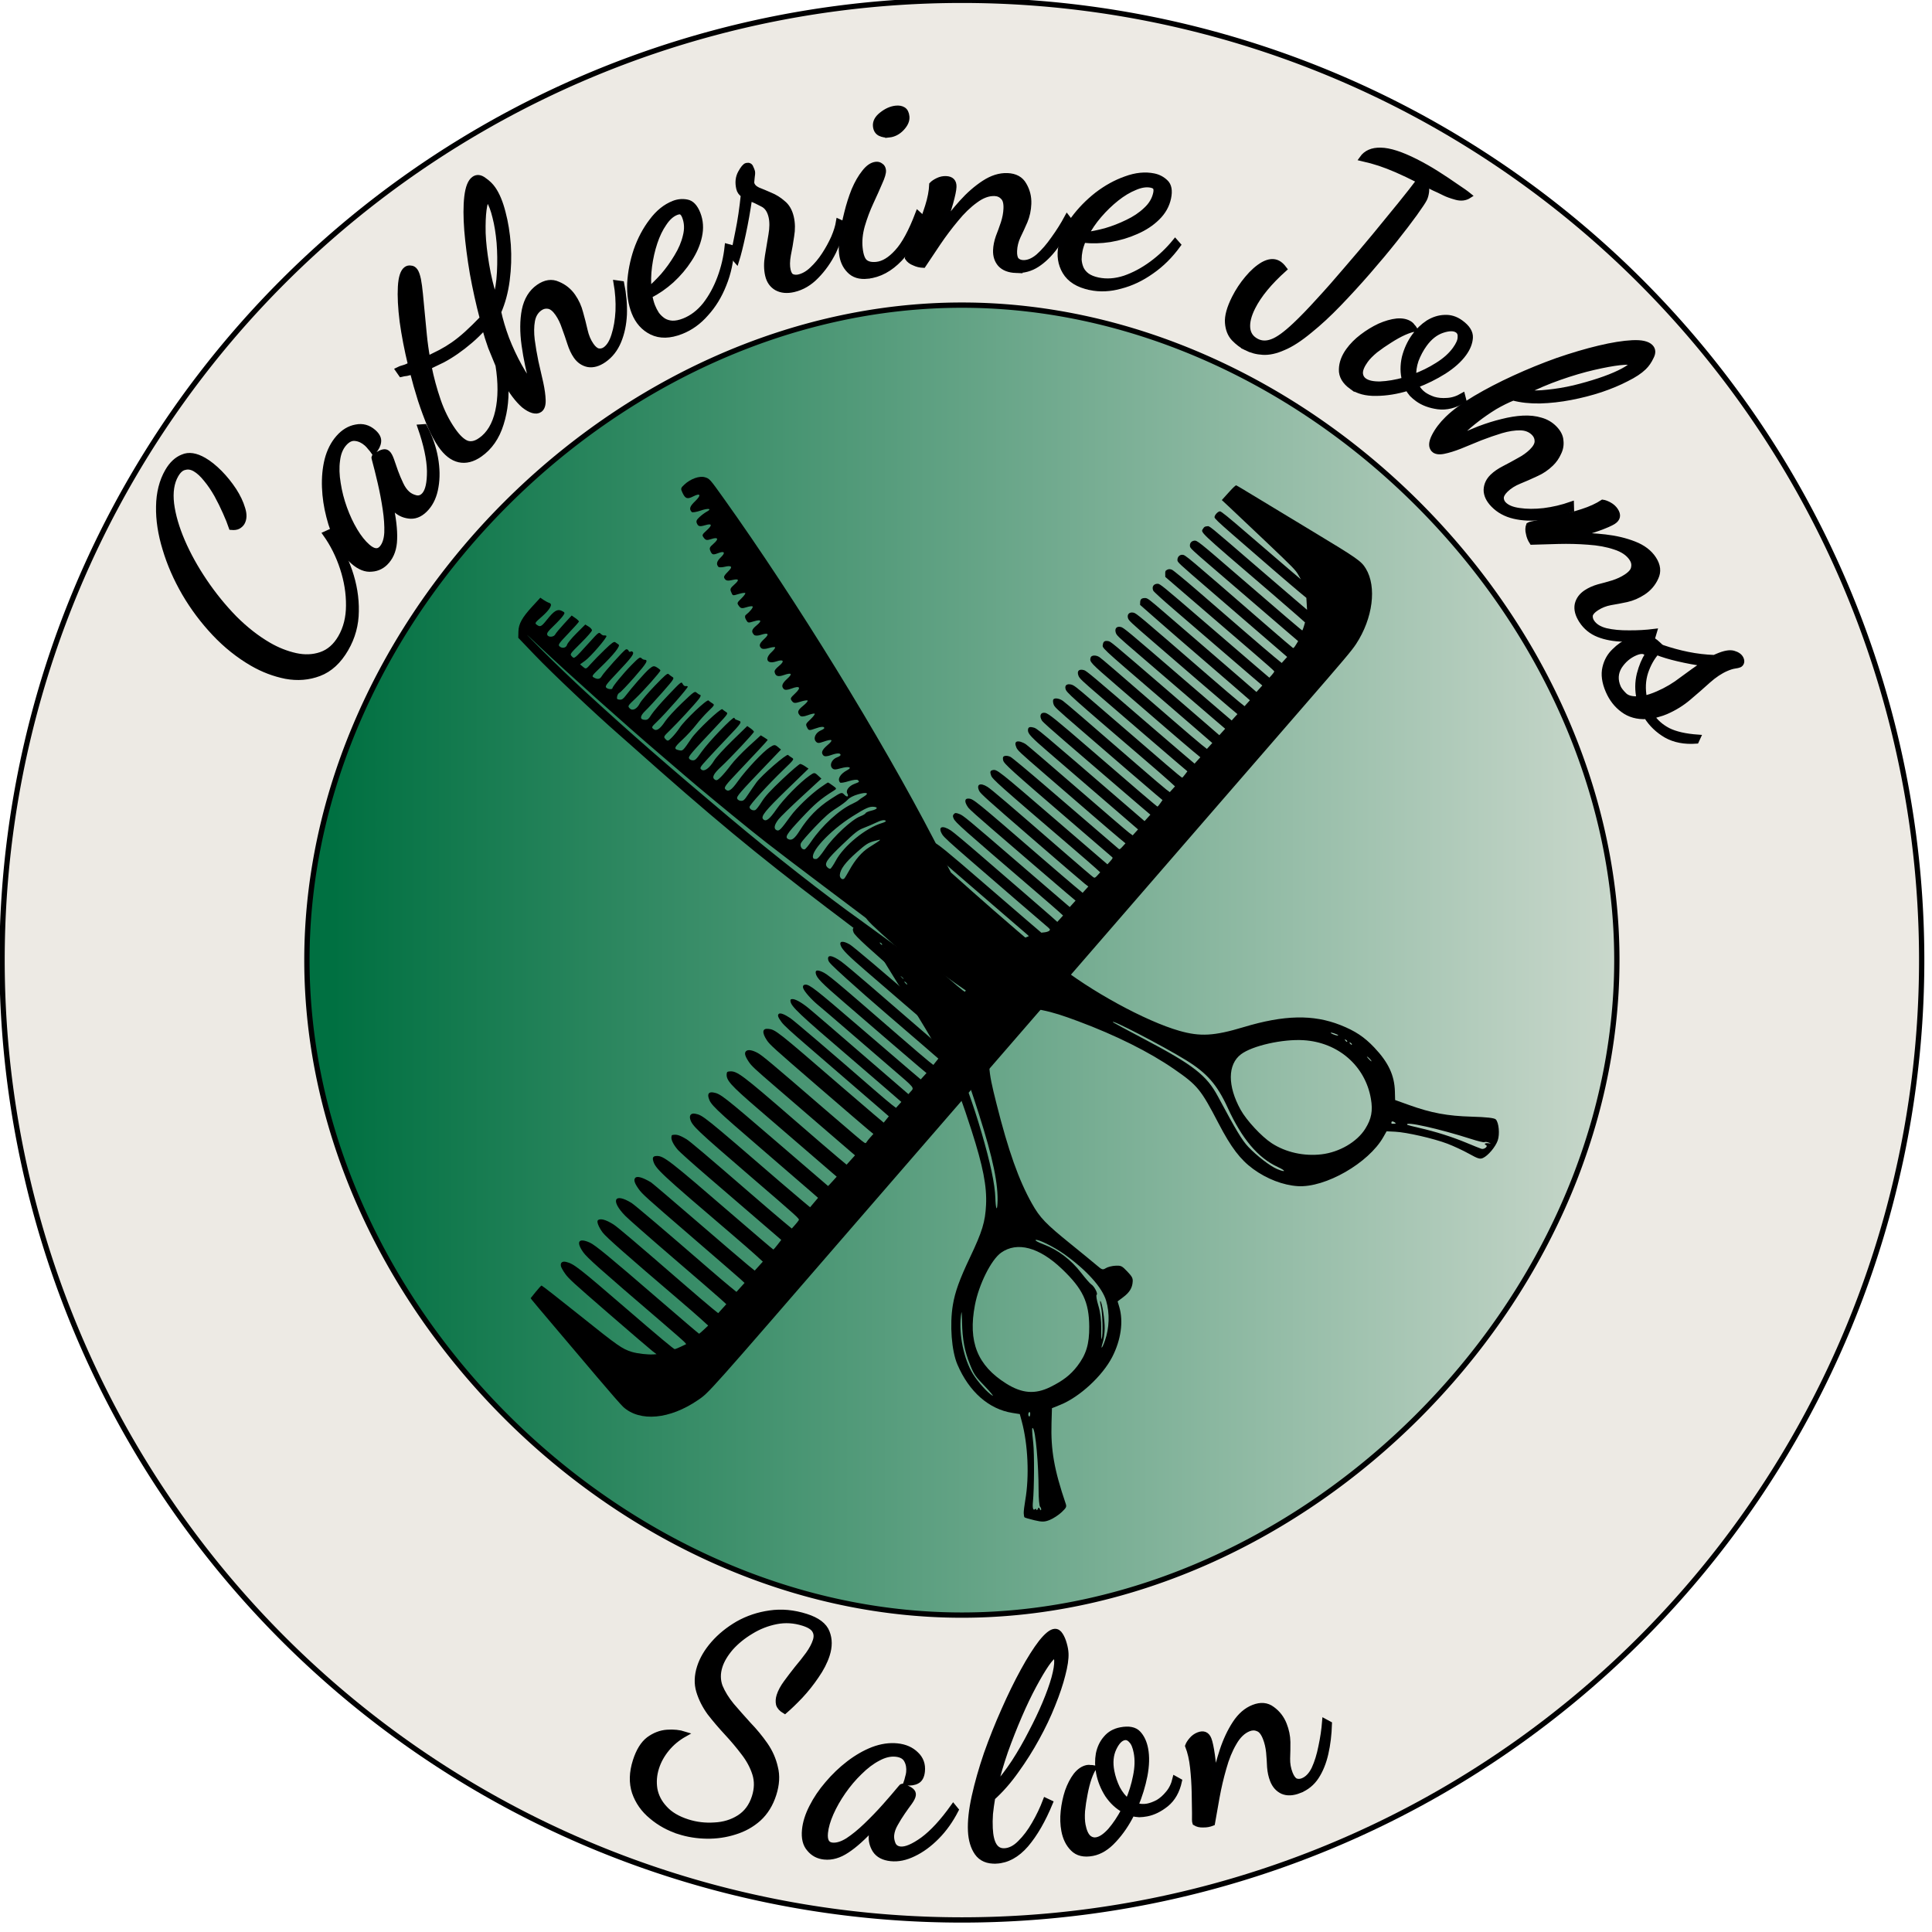 <?xml version="1.0" encoding="UTF-8" standalone="no"?>
<!-- Created with Inkscape (http://www.inkscape.org/) -->

<svg
   width="16.621mm"
   height="16.621mm"
   viewBox="0 0 16.621 16.621"
   version="1.1"
   id="svg687"
   inkscape:version="1.2.2 (b0a8486541, 2022-12-01)"
   sodipodi:docname="2nd draft.svg"
   inkscape:export-filename="Documents/Moms_Salon_Website/for real/logo/2nd draft.svg"
   inkscape:export-xdpi="50"
   inkscape:export-ydpi="50"
   xmlns:inkscape="http://www.inkscape.org/namespaces/inkscape"
   xmlns:sodipodi="http://sodipodi.sourceforge.net/DTD/sodipodi-0.dtd"
   xmlns:xlink="http://www.w3.org/1999/xlink"
   xmlns="http://www.w3.org/2000/svg"
   xmlns:svg="http://www.w3.org/2000/svg">
  <sodipodi:namedview
     id="namedview689"
     pagecolor="#ffffff"
     bordercolor="#000000"
     borderopacity="0.25"
     inkscape:showpageshadow="2"
     inkscape:pageopacity="0.0"
     inkscape:pagecheckerboard="0"
     inkscape:deskcolor="#d1d1d1"
     inkscape:document-units="mm"
     showgrid="false"
     inkscape:zoom="0.91227999"
     inkscape:cx="553.01005"
     inkscape:cy="612.2024"
     inkscape:window-width="1900"
     inkscape:window-height="998"
     inkscape:window-x="10"
     inkscape:window-y="48"
     inkscape:window-maximized="1"
     inkscape:current-layer="layer1" />
  <defs
     id="defs684">
    <linearGradient
       inkscape:collect="always"
       id="linearGradient4933">
      <stop
         style="stop-color:#007041;stop-opacity:1;"
         offset="0.143"
         id="stop4929" />
      <stop
         style="stop-color:#edeae4;stop-opacity:1;"
         offset="1"
         id="stop4931" />
    </linearGradient>
    <clipPath
       clipPathUnits="userSpaceOnUse"
       id="clipPath7219">
      <circle
         style="fill:none;fill-opacity:1;stroke:#000001;stroke-width:0.667"
         id="circle7221"
         cx="105.815"
         cy="148.417"
         r="83.165" />
    </clipPath>
    <linearGradient
       inkscape:collect="always"
       xlink:href="#linearGradient4933"
       id="linearGradient7951"
       x1="22.65"
       y1="150.515"
       x2="187.52"
       y2="150.515"
       gradientUnits="userSpaceOnUse" />
  </defs>
  <g
     inkscape:label="Layer 1"
     inkscape:groupmode="layer"
     id="layer1"
     transform="translate(-96.689,-140.189)">
    <g
       id="g15386"
       inkscape:export-filename="Documents/Moms_Salon_Website/for real/logo/g15386.svg"
       inkscape:export-xdpi="10"
       inkscape:export-ydpi="10"
       transform="matrix(0.092,0,0,0.092,95.304,134.787)">
      <rect
         style="mix-blend-mode:normal;fill:url(#linearGradient7951);fill-opacity:1;stroke:#000001;stroke-width:0.5"
         id="rect4904"
         width="165.546"
         height="165.546"
         x="21.724"
         y="69.697"
         clip-path="url(#clipPath7219)"
         inkscape:export-filename="Documents/Moms_Salon_Website/for real/logo/rect4904.svg"
         inkscape:export-xdpi="10"
         inkscape:export-ydpi="10" />
      <path
         id="path810"
         style="fill:#edeae4;fill-opacity:1;stroke:#000001;stroke-width:0.495"
         d="m 105,58.747 a 89.753,89.753 0 0 0 -89.753,89.753 89.753,89.753 0 0 0 89.753,89.753 89.753,89.753 0 0 0 89.753,-89.753 89.753,89.753 0 0 0 -89.753,-89.753 z m 0,28.504 c 32.068,-2.29e-4 61.247,29.179 61.247,61.248 2.3e-4,32.069 -29.179,61.249 -61.247,61.248 -32.068,2.3e-4 -61.247,-29.179 -61.246,-61.248 -2.29e-4,-32.069 29.178,-61.249 61.246,-61.248 z" />
      <g
         aria-label="Catherine Johns"
         transform="rotate(0.965,-412.854,-11344.472)"
         id="text2537"
         style="font-size:28.222px;font-family:'Dancing Script';-inkscape-font-specification:'Dancing Script';letter-spacing:0.132px;stroke:#000001;stroke-width:0.5">
        <path
           d="m 240.405,110.016 q -0.973,1.752 -2.464,2.344 -1.453,0.581 -3.108,0.307 -1.642,-0.299 -3.147,-1.135 -1.949,-1.083 -3.594,-2.771 -1.645,-1.689 -2.859,-3.687 -1.225,-2.037 -1.88,-4.112 -0.68,-2.089 -0.674,-3.958 -0.006,-1.908 0.776,-3.314 0.562,-1.012 1.398,-1.354 0.825,-0.381 1.985,0.263 0.715,0.397 1.491,1.151 0.751,0.74 1.357,1.626 0.581,0.872 0.836,1.691 0.269,0.795 -0.019,1.313 -0.11,0.197 -0.356,0.351 -0.233,0.129 -0.636,0.099 -0.214,-0.603 -0.584,-1.39 -0.381,-0.825 -0.839,-1.628 -0.482,-0.817 -1.012,-1.434 -0.54,-0.655 -1.058,-0.943 -0.493,-0.274 -0.954,-0.143 -0.471,0.093 -0.828,0.735 -0.589,1.061 -0.37,2.7 0.233,1.615 1.086,3.509 0.842,1.856 2.138,3.706 1.297,1.85 2.859,3.396 1.576,1.521 3.254,2.453 1.209,0.672 2.511,0.943 1.277,0.258 2.368,-0.137 1.129,-0.406 1.815,-1.639 0.726,-1.308 0.699,-3.002 -0.014,-1.719 -0.62,-3.476 -0.606,-1.757 -1.656,-3.18 l 0.439,-0.208 q 1.151,1.705 1.864,3.618 0.688,1.9 0.683,3.769 0.019,1.883 -0.899,3.536 z"
           style="stroke-width:0.5"
           id="path14493" />
        <path
           d="m 244.088,101.769 q -0.564,0.669 -1.399,0.739 -0.832,0.111 -1.738,-0.654 -0.777,-0.655 -1.37,-1.746 -0.615,-1.109 -0.968,-2.441 -0.375,-1.35 -0.45,-2.706 -0.078,-1.395 0.2,-2.601 0.297,-1.227 1.006,-2.068 0.71,-0.841 1.636,-1.02 0.905,-0.197 1.638,0.422 0.539,0.455 0.479,0.921 -0.043,0.444 -0.443,0.919 -0.136,-0.189 -0.312,-0.374 -0.179,-0.225 -0.352,-0.371 -0.496,-0.419 -1.041,-0.473 -0.567,-0.072 -1.058,0.51 -0.51,0.604 -0.606,1.593 -0.118,0.971 0.102,2.154 0.199,1.165 0.636,2.309 0.437,1.145 1.017,2.077 0.58,0.932 1.205,1.46 0.841,0.71 1.333,0.127 0.419,-0.496 0.457,-1.461 0.017,-0.983 -0.185,-2.187 -0.206,-1.244 -0.509,-2.46 -0.303,-1.216 -0.586,-2.193 -0.057,-0.195 -0.038,-0.217 0.131,-0.111 0.359,-0.251 0.247,-0.161 0.482,-0.221 0.235,-0.06 0.408,0.086 0.194,0.164 0.375,0.649 0.16,0.467 0.391,1.068 0.231,0.601 0.52,1.178 0.268,0.558 0.656,0.886 0.324,0.273 0.793,0.373 0.448,0.082 0.775,-0.306 0.491,-0.582 0.451,-2.241 -0.062,-1.677 -0.947,-4.085 l 0.398,-0.034 q 0.783,1.436 1.066,2.894 0.284,1.458 0.088,2.696 -0.177,1.217 -0.832,1.993 -0.673,0.798 -1.476,0.786 -0.784,-0.034 -1.345,-0.507 -0.129,-0.109 -0.262,-0.258 -0.154,-0.167 -0.309,-0.334 0.469,1.983 0.439,3.287 -0.011,1.283 -0.685,2.081 z"
           style="stroke-width:0.5"
           id="path14495" />
        <path
           d="m 252.613,91.628 q -0.984,0.71 -1.923,0.518 -0.939,-0.192 -1.748,-1.314 -0.495,-0.687 -1.006,-1.78 -0.487,-1.11 -0.943,-2.417 -0.449,-1.346 -0.803,-2.657 -0.262,0.119 -0.534,0.176 -0.289,0.034 -0.521,0.098 l -0.297,-0.412 q 0.2,-0.109 0.517,-0.199 0.318,-0.09 0.655,-0.298 -0.548,-2.11 -0.846,-4.018 -0.275,-1.925 -0.222,-3.25 0.053,-1.326 0.511,-1.656 0.183,-0.132 0.419,-0.094 0.243,-0.001 0.424,0.251 0.165,0.229 0.296,0.796 0.114,0.544 0.206,1.347 0.092,0.803 0.199,1.771 0.106,0.967 0.233,2.059 0.127,1.092 0.348,2.219 0.638,-0.321 1.214,-0.632 0.599,-0.328 1.171,-0.74 0.618,-0.446 1.261,-1.049 0.643,-0.603 1.427,-1.447 -0.577,-2.054 -1.001,-4.185 -0.401,-2.147 -0.586,-3.997 -0.179,-1.889 -0.054,-3.162 0.132,-1.313 0.635,-1.676 0.412,-0.297 0.935,0.091 0.53,0.349 0.86,0.806 0.578,0.801 0.958,2.197 0.387,1.356 0.542,3.019 0.139,1.64 -0.05,3.307 -0.183,1.628 -0.744,2.973 0.261,1.134 0.789,2.493 0.551,1.343 1.246,2.547 0.678,1.181 1.298,1.848 -0.59,-1.976 -0.878,-3.821 -0.288,-1.846 -0.035,-3.281 0.275,-1.451 1.282,-2.178 0.938,-0.677 1.806,-0.294 0.874,0.344 1.419,1.099 0.512,0.71 0.739,1.555 0.25,0.829 0.444,1.628 0.194,0.8 0.607,1.372 0.33,0.458 0.662,0.532 0.355,0.057 0.652,-0.157 0.526,-0.38 0.804,-1.346 0.3,-0.982 0.347,-2.269 0.03,-1.309 -0.222,-2.624 l 0.496,0.06 q 0.328,1.468 0.302,2.879 -0.043,1.388 -0.487,2.509 -0.444,1.121 -1.337,1.765 -0.778,0.561 -1.487,0.447 -0.686,-0.131 -1.132,-0.749 -0.347,-0.481 -0.593,-1.208 -0.246,-0.727 -0.532,-1.461 -0.263,-0.75 -0.659,-1.299 -0.429,-0.595 -0.863,-0.665 -0.433,-0.07 -0.8,0.194 -0.572,0.413 -0.7,1.201 -0.128,0.788 0.012,1.801 0.146,0.974 0.38,2.022 0.257,1.032 0.488,1.979 0.214,0.924 0.247,1.597 0.033,0.672 -0.288,0.904 -0.252,0.182 -0.639,0.078 -0.388,-0.103 -0.855,-0.462 -0.445,-0.375 -0.897,-0.954 -0.469,-0.601 -0.873,-1.354 0.237,2.161 -0.335,4.07 -0.549,1.892 -1.945,2.9 z m 0.053,-1.326 q 1.19,-0.859 1.575,-2.737 0.385,-1.878 -0.05,-4.314 -0.385,-0.871 -0.72,-1.673 -0.312,-0.819 -0.626,-1.88 -0.646,0.745 -1.306,1.325 -0.637,0.564 -1.278,1.026 -0.641,0.462 -1.263,0.806 -0.638,0.321 -1.276,0.642 0.349,1.593 0.907,3.139 0.558,1.546 1.434,2.759 0.71,0.984 1.321,1.204 0.595,0.197 1.281,-0.298 z m 1.136,-13.138 q 0.339,-1.219 0.381,-2.607 0.049,-1.427 -0.079,-2.762 -0.144,-1.358 -0.425,-2.373 -0.274,-1.055 -0.588,-1.49 -0.132,-0.183 -0.224,-0.117 -0.16,0.116 -0.255,0.949 -0.095,0.834 -0.046,2.156 0.072,1.305 0.375,2.931 0.286,1.603 0.859,3.313 z"
           style="stroke-width:0.5"
           id="path14497" />
        <path
           d="m 271.262,79.811 q -1.591,0.658 -2.766,0.106 -1.138,-0.537 -1.667,-1.815 -0.485,-1.174 -0.451,-2.715 0.061,-1.552 0.551,-3.099 0.516,-1.557 1.399,-2.747 0.872,-1.216 2.019,-1.69 0.6,-0.248 1.225,-0.14 0.651,0.097 1.05,1.062 0.41,0.991 0.177,2.126 -0.218,1.098 -0.902,2.175 -0.658,1.066 -1.623,1.984 -0.949,0.881 -2.027,1.449 0.056,0.282 0.127,0.528 0.071,0.246 0.157,0.454 0.162,0.391 0.402,0.75 0.266,0.348 0.641,0.59 0.364,0.216 0.831,0.237 0.493,0.01 1.093,-0.238 1.121,-0.464 1.958,-1.543 0.826,-1.105 1.333,-2.536 0.507,-1.431 0.642,-2.953 l 0.41,0.105 q -0.057,1.856 -0.678,3.457 -0.595,1.59 -1.614,2.744 -0.982,1.17 -2.286,1.709 z m -3.09,-3.853 q 0.607,-0.526 1.31,-1.336 0.693,-0.836 1.242,-1.796 0.576,-0.971 0.785,-1.943 0.235,-0.983 -0.11,-1.817 -0.119,-0.287 -0.288,-0.4 -0.169,-0.113 -0.508,0.027 -0.626,0.259 -1.125,1.046 -0.51,0.761 -0.838,1.813 -0.328,1.052 -0.462,2.207 -0.133,1.155 -0.006,2.201 z"
           style="stroke-width:0.5"
           id="path14499" />
        <path
           d="m 281.709,75.705 q -0.931,0.233 -1.602,-0.122 -0.644,-0.362 -0.843,-1.156 -0.206,-0.821 -0.049,-1.821 0.157,-0.999 0.293,-1.965 0.157,-0.999 -0.021,-1.711 -0.22,-0.876 -0.843,-1.156 -0.603,-0.315 -1.212,-0.54 -0.225,1.773 -0.546,3.395 -0.321,1.622 -0.574,2.471 l -0.363,-0.404 q 0.205,-0.808 0.464,-2.328 0.287,-1.527 0.45,-3.43 -0.342,-0.205 -0.438,-0.588 -0.206,-0.821 0.129,-1.458 0.335,-0.637 0.554,-0.692 0.301,-0.075 0.397,0.191 0.116,0.233 0.151,0.37 0.034,0.137 -0.027,0.589 -0.041,0.418 -0.02,0.5 0.096,0.383 0.589,0.609 0.513,0.191 1.164,0.465 0.644,0.246 1.198,0.718 0.575,0.438 0.795,1.314 0.206,0.821 0.062,1.759 -0.116,0.931 -0.28,1.787 -0.136,0.849 0.008,1.424 0.123,0.493 0.411,0.595 0.288,0.103 0.616,0.02 0.657,-0.165 1.239,-0.747 0.609,-0.589 1.108,-1.383 0.499,-0.794 0.848,-1.609 0.342,-0.842 0.437,-1.506 l 0.424,0.185 q -0.232,1.28 -0.854,2.629 -0.629,1.321 -1.573,2.314 -0.917,0.986 -2.094,1.281 z"
           style="stroke-width:0.5"
           id="path14501" />
        <path
           d="m 288.585,74.343 q -1.092,0.134 -1.711,-0.501 -0.615,-0.607 -0.735,-1.587 -0.079,-0.644 0.025,-1.652 0.132,-1.011 0.393,-2.124 0.258,-1.141 0.645,-2.155 0.415,-1.018 0.931,-1.678 0.513,-0.688 1.073,-0.757 0.252,-0.031 0.441,0.116 0.213,0.116 0.251,0.424 0.041,0.336 -0.314,1.147 -0.327,0.808 -0.795,1.861 -0.468,1.053 -0.782,2.2 -0.289,1.116 -0.169,2.096 0.124,1.008 0.501,1.303 0.377,0.295 1.078,0.209 0.952,-0.117 1.9,-1.2 0.976,-1.087 1.888,-3.615 l 0.286,0.249 q -0.517,2.509 -1.899,3.986 -1.354,1.474 -3.007,1.677 z m 1.786,-13.242 q -0.448,0.055 -0.84,-0.124 -0.364,-0.183 -0.422,-0.659 -0.072,-0.588 0.548,-1.091 0.645,-0.534 1.318,-0.617 0.42,-0.052 0.696,0.114 0.276,0.165 0.335,0.641 0.065,0.532 -0.461,1.109 -0.502,0.545 -1.174,0.628 z"
           style="stroke-width:0.5"
           id="path14503" />
        <path
           d="m 302.469,73.569 q -0.988,-0.022 -1.484,-0.542 -0.468,-0.519 -0.45,-1.309 0.013,-0.593 0.226,-1.237 0.241,-0.644 0.453,-1.316 0.214,-0.701 0.228,-1.35 0.018,-0.79 -0.314,-1.08 -0.303,-0.317 -0.783,-0.328 -0.875,-0.02 -1.794,0.693 -0.919,0.685 -1.791,1.794 -0.872,1.081 -1.632,2.249 -0.761,1.168 -1.346,2.087 -0.451,-0.01 -0.843,-0.189 -0.42,-0.151 -0.639,-0.466 0.003,-0.141 0.33,-0.868 0.299,-0.727 0.718,-1.79 0.419,-1.063 0.756,-2.185 0.336,-1.122 0.357,-2.053 0.174,-0.194 0.545,-0.383 0.371,-0.189 0.766,-0.18 0.762,0.017 0.745,0.751 -0.01,0.451 -0.289,1.518 -0.278,1.038 -0.699,2.186 0.788,-1.139 1.745,-2.247 0.986,-1.135 2.075,-1.872 1.09,-0.737 2.162,-0.713 1.1,0.025 1.562,0.826 0.49,0.802 0.468,1.761 -0.02,0.875 -0.319,1.63 -0.299,0.727 -0.625,1.425 -0.298,0.671 -0.314,1.376 -0.013,0.593 0.206,0.852 0.249,0.232 0.616,0.24 0.705,0.016 1.426,-0.617 0.721,-0.661 1.393,-1.662 0.7,-1 1.232,-2.033 l 0.302,0.374 q -0.624,1.369 -1.382,2.424 -0.758,1.055 -1.647,1.656 -0.889,0.601 -1.961,0.576 z"
           style="stroke-width:0.5"
           id="path14505" />
        <path
           d="m 309.421,75.049 q -1.692,-0.32 -2.373,-1.425 -0.659,-1.072 -0.402,-2.431 0.236,-1.248 1.108,-2.519 0.9,-1.266 2.157,-2.292 1.285,-1.021 2.674,-1.534 1.395,-0.54 2.615,-0.31 0.638,0.121 1.102,0.553 0.492,0.438 0.298,1.464 -0.199,1.054 -1.015,1.876 -0.783,0.8 -1.946,1.327 -1.135,0.532 -2.444,0.773 -1.276,0.218 -2.49,0.104 -0.108,0.267 -0.183,0.511 -0.075,0.244 -0.117,0.466 -0.079,0.416 -0.074,0.848 0.032,0.437 0.214,0.845 0.187,0.38 0.566,0.653 0.407,0.278 1.045,0.399 1.192,0.226 2.483,-0.22 1.296,-0.473 2.504,-1.393 1.208,-0.92 2.153,-2.12 l 0.286,0.313 q -1.063,1.522 -2.459,2.522 -1.368,1.005 -2.852,1.414 -1.462,0.442 -2.849,0.179 z m -0.478,-4.916 q 0.796,-0.108 1.828,-0.401 1.037,-0.321 2.023,-0.824 1.013,-0.498 1.72,-1.197 0.734,-0.694 0.902,-1.581 0.058,-0.305 -0.022,-0.492 -0.08,-0.187 -0.44,-0.256 -0.666,-0.126 -1.514,0.259 -0.843,0.358 -1.694,1.058 -0.851,0.701 -1.594,1.594 -0.743,0.893 -1.21,1.839 z"
           style="stroke-width:0.5"
           id="path14507" />
        <path
           d="m 324.077,80.433 q -0.584,-0.283 -1.134,-0.831 -0.524,-0.536 -0.612,-1.456 -0.087,-0.92 0.601,-2.343 0.48,-0.991 1.176,-1.845 0.708,-0.88 1.46,-1.331 0.777,-0.439 1.361,-0.156 0.305,0.148 0.613,0.548 -1.023,0.947 -1.744,1.852 -0.721,0.905 -1.139,1.769 -0.553,1.143 -0.455,1.975 0.099,0.832 0.886,1.213 0.66,0.32 1.439,0.007 0.804,-0.301 2.113,-1.579 0.948,-0.921 2.142,-2.287 1.232,-1.379 2.537,-2.973 1.343,-1.607 2.61,-3.189 1.28,-1.607 2.348,-2.971 1.068,-1.364 1.738,-2.294 -1.245,-0.603 -2.133,-0.97 -0.863,-0.355 -1.598,-0.586 -0.735,-0.23 -1.646,-0.421 0.545,-0.802 1.732,-0.792 1.224,-0.003 3.282,0.993 1.016,0.492 2.008,1.098 0.992,0.606 1.794,1.151 0.84,0.532 1.248,0.855 -0.513,0.347 -1.21,0.167 -0.697,-0.18 -1.103,-0.377 -0.508,-0.246 -0.978,-0.442 -0.432,-0.209 -0.838,-0.406 0.181,0.339 0.136,0.756 -0.045,0.417 -0.18,0.697 -0.16,0.33 -0.891,1.387 -0.719,1.032 -1.824,2.472 -1.105,1.44 -2.436,3.022 -1.331,1.582 -2.7,3.051 -1.37,1.469 -2.631,2.52 -1.398,1.204 -2.466,1.66 -1.054,0.493 -1.913,0.453 -0.833,-0.027 -1.595,-0.396 z"
           style="stroke-width:0.5"
           id="path14509" />
        <path
           d="m 334.032,83.929 q -0.995,-0.694 -0.976,-1.61 0.003,-0.892 0.616,-1.772 0.5,-0.718 1.265,-1.32 0.764,-0.603 1.603,-1.016 0.862,-0.397 1.615,-0.491 0.777,-0.078 1.263,0.261 0.116,0.081 0.199,0.208 0.123,0.12 0.206,0.247 -0.337,0.04 -0.994,0.339 -0.617,0.292 -1.323,0.763 -0.69,0.447 -1.312,0.943 -0.598,0.512 -0.905,0.952 -0.484,0.694 -0.479,1.18 0.022,0.462 0.392,0.721 0.486,0.339 1.513,0.298 1.043,-0.064 2.256,-0.423 -0.277,-0.984 -0.05,-2.099 0.266,-1.122 0.896,-2.025 0.533,-0.764 1.255,-1.258 0.746,-0.478 1.53,-0.516 0.8,-0.062 1.518,0.439 0.949,0.662 0.918,1.397 -0.031,0.735 -0.564,1.499 -0.63,0.903 -1.844,1.707 -1.199,0.781 -2.58,1.332 0.255,0.522 0.718,0.845 0.37,0.258 0.93,0.442 0.576,0.161 1.274,0.097 0.721,-0.048 1.435,-0.479 l 0.116,0.425 q -1.222,0.765 -2.401,0.631 -1.14,-0.141 -1.904,-0.674 -0.301,-0.21 -0.546,-0.45 -0.229,-0.263 -0.403,-0.556 -1.514,0.493 -2.947,0.526 -1.41,0.049 -2.29,-0.565 z m 5.776,-1.03 q 1.176,-0.453 2.192,-1.121 1.055,-0.675 1.637,-1.508 0.468,-0.671 0.47,-1.118 0.041,-0.453 -0.26,-0.663 -0.463,-0.323 -1.417,0.009 -0.954,0.332 -1.665,1.351 -0.468,0.671 -0.767,1.495 -0.26,0.817 -0.189,1.554 z"
           style="stroke-width:0.5"
           id="path14511" />
        <path
           d="m 341.795,89.665 q -0.381,-0.378 0.035,-1.237 0.416,-0.86 1.211,-1.661 0.954,-0.961 2.587,-1.965 1.633,-1.004 3.605,-1.949 1.972,-0.945 4.005,-1.711 2.053,-0.746 3.867,-1.212 1.814,-0.466 3.091,-0.55 1.277,-0.085 1.718,0.353 0.361,0.358 0.063,0.938 -0.257,0.58 -0.655,0.98 -0.557,0.561 -1.612,1.104 -1.036,0.563 -2.391,1.047 -1.335,0.464 -2.791,0.769 -1.456,0.305 -2.872,0.37 -1.397,0.045 -2.515,-0.23 -0.817,0.342 -1.713,0.884 -0.876,0.562 -1.652,1.184 -0.756,0.601 -1.293,1.142 -0.219,0.22 -0.378,0.381 -0.139,0.18 -0.258,0.34 1.096,-0.543 2.172,-0.986 1.116,-0.443 2.133,-0.706 1.037,-0.283 1.934,-0.346 0.938,-0.063 1.677,0.153 0.759,0.197 1.3,0.734 0.561,0.557 0.603,1.155 0.082,0.598 -0.195,1.158 -0.237,0.56 -0.675,1 -0.616,0.621 -1.413,0.983 -0.777,0.382 -1.534,0.704 -0.757,0.322 -1.254,0.823 -0.398,0.401 -0.416,0.74 0.001,0.359 0.262,0.618 0.461,0.457 1.459,0.573 1.018,0.136 2.295,-0.028 1.296,-0.184 2.552,-0.648 l 0.022,0.499 q -1.395,0.564 -2.791,0.769 -1.376,0.185 -2.555,-0.07 -1.178,-0.255 -1.96,-1.03 -0.681,-0.676 -0.684,-1.394 0.017,-0.699 0.554,-1.239 0.418,-0.421 1.095,-0.782 0.677,-0.362 1.354,-0.763 0.697,-0.382 1.174,-0.862 0.517,-0.521 0.515,-0.96 -0.002,-0.439 -0.322,-0.757 -0.501,-0.497 -1.299,-0.494 -0.798,0.003 -1.775,0.306 -0.937,0.303 -1.933,0.706 -0.976,0.423 -1.873,0.805 -0.877,0.362 -1.535,0.505 -0.658,0.142 -0.938,-0.136 z m 8.381,-5.479 q 0.998,0.116 2.195,-0.048 1.217,-0.144 2.433,-0.448 1.236,-0.324 2.332,-0.707 1.096,-0.383 1.893,-0.785 0.797,-0.402 1.095,-0.703 0.099,-0.1 0.099,-0.14 0.02,-0.06 -0.02,-0.1 -0.14,-0.139 -1.138,-0.016 -0.957,0.123 -2.433,0.488 -1.475,0.365 -3.169,0.99 -1.694,0.625 -3.287,1.469 z"
           style="stroke-width:0.5"
           id="path14513" />
        <path
           d="m 355.897,105.434 q -0.554,-0.818 -0.419,-1.523 0.151,-0.682 0.805,-1.126 0.491,-0.333 1.139,-0.533 0.664,-0.177 1.335,-0.394 0.695,-0.232 1.232,-0.597 0.654,-0.444 0.698,-0.882 0.083,-0.431 -0.187,-0.828 -0.491,-0.724 -1.605,-1.06 -1.091,-0.351 -2.5,-0.419 -1.386,-0.083 -2.779,-0.025 -1.393,0.058 -2.48,0.114 -0.253,-0.374 -0.335,-0.796 -0.121,-0.43 0.009,-0.791 0.117,-0.079 0.898,-0.234 0.766,-0.178 1.875,-0.453 1.109,-0.275 2.218,-0.652 1.109,-0.377 1.879,-0.899 0.259,0.029 0.628,0.222 0.369,0.193 0.591,0.52 0.428,0.631 -0.18,1.042 -0.374,0.253 -1.404,0.645 -1.007,0.376 -2.186,0.698 1.385,-0.019 2.842,0.118 1.496,0.145 2.729,0.605 1.233,0.46 1.835,1.348 0.618,0.911 0.233,1.752 -0.369,0.864 -1.163,1.403 -0.724,0.491 -1.513,0.685 -0.766,0.178 -1.524,0.317 -0.719,0.147 -1.303,0.543 -0.491,0.333 -0.574,0.662 -0.044,0.337 0.162,0.641 0.396,0.584 1.329,0.804 0.957,0.204 2.162,0.171 1.221,-0.01 2.37,-0.175 l -0.129,0.463 q -1.477,0.286 -2.777,0.28 -1.299,-0.005 -2.304,-0.381 -1.005,-0.376 -1.607,-1.263 z"
           style="stroke-width:0.5"
           id="path14515" />
        <path
           d="m 358.497,111.956 q -0.546,-1.209 -0.331,-2.173 0.201,-0.927 0.845,-1.558 0.632,-0.657 1.404,-1.006 0.772,-0.348 1.276,-0.329 0.504,0.02 0.838,0.21 0.345,0.216 0.564,0.426 0.231,0.236 0.38,0.293 1.197,0.388 2.414,0.613 1.216,0.225 2.466,0.249 l 0.309,-0.139 q 0.952,-0.43 1.477,-0.295 0.563,0.149 0.725,0.509 0.093,0.206 0.036,0.355 -0.056,0.149 -0.185,0.207 -0.129,0.058 -0.446,0.109 -0.318,0.051 -0.755,0.248 -0.849,0.383 -1.701,1.171 -0.826,0.776 -1.781,1.61 -0.929,0.822 -2.112,1.357 -0.334,0.151 -0.692,0.251 -0.32,0.114 -0.638,0.164 0.561,0.831 1.564,1.337 1.029,0.495 2.806,0.591 l -0.153,0.348 q -1.635,0.15 -2.823,-0.49 -1.162,-0.652 -1.864,-1.728 -1.292,0.088 -2.213,-0.58 -0.909,-0.642 -1.409,-1.748 z m 0.923,-0.355 q 0.139,0.309 0.577,0.73 0.438,0.421 1.415,0.321 -0.282,-1.173 -0.022,-2.312 0.271,-1.113 0.728,-1.815 -0.281,-0.554 -1.156,-0.159 -0.926,0.418 -1.479,1.318 -0.516,0.914 -0.063,1.917 z m 2.462,0.994 q 0.28,-0.065 0.575,-0.167 0.295,-0.102 0.68,-0.276 1.209,-0.546 2.253,-1.389 1.081,-0.829 2.043,-1.511 -1.245,-0.15 -2.447,-0.412 -1.165,-0.248 -2.024,-0.572 -0.649,0.758 -1.009,1.88 -0.348,1.148 -0.071,2.448 z"
           style="stroke-width:0.5"
           id="path14517" />
      </g>
      <g
         aria-label="Salon"
         transform="translate(-337.791,-24.118)"
         id="text2541"
         style="font-size:28.222px;font-family:'Dancing Script';-inkscape-font-specification:'Dancing Script';letter-spacing:2.646px;stroke:#000001;stroke-width:0.5">
        <path
           d="m 416.351,254.108 q -1.452,-0.464 -2.571,-1.413 -1.127,-0.923 -1.591,-2.256 -0.436,-1.324 0.079,-2.937 0.446,-1.398 1.233,-2.006 0.814,-0.599 1.723,-0.664 0.91,-0.065 1.635,0.167 -0.975,0.548 -1.652,1.369 -0.677,0.821 -0.977,1.762 -0.318,0.995 -0.162,1.992 0.182,1.006 0.933,1.809 0.742,0.83 2.14,1.276 1.21,0.386 2.512,0.298 1.293,-0.061 2.294,-0.69 1.036,-0.647 1.448,-1.937 0.369,-1.156 0.044,-2.178 -0.325,-1.022 -1.06,-1.968 -0.708,-0.937 -1.568,-1.863 -0.86,-0.926 -1.595,-1.872 -0.699,-0.964 -1.016,-2.013 -0.317,-1.049 0.07,-2.259 0.361,-1.129 1.293,-2.194 0.933,-1.065 2.279,-1.85 1.374,-0.776 2.986,-1.002 1.648,-0.244 3.396,0.314 1.586,0.506 1.956,1.484 0.378,0.95 0.009,2.106 -0.309,0.968 -1.019,1.985 -0.675,0.999 -1.485,1.866 -0.802,0.84 -1.455,1.402 -0.45,-0.262 -0.57,-0.626 -0.085,-0.383 0.052,-0.813 0.18,-0.565 0.654,-1.213 0.474,-0.649 1.018,-1.334 0.572,-0.677 1.045,-1.325 0.482,-0.676 0.671,-1.267 0.172,-0.538 -0.057,-0.936 -0.22,-0.426 -1.08,-0.7 -1.264,-0.403 -2.528,-0.155 -1.264,0.248 -2.371,0.932 -1.098,0.657 -1.882,1.532 -0.756,0.884 -1.022,1.718 -0.318,0.995 0.015,1.901 0.368,0.888 1.094,1.771 0.734,0.856 1.567,1.774 0.868,0.899 1.559,1.89 0.691,0.991 0.946,2.139 0.291,1.13 -0.147,2.501 -0.446,1.398 -1.408,2.276 -0.953,0.851 -2.233,1.242 -1.253,0.4 -2.61,0.381 -1.357,-0.018 -2.594,-0.413 z"
           style="stroke-width:0.5"
           id="path14520" />
        <path
           d="m 429.931,256.475 q -0.87,-0.089 -1.4,-0.739 -0.56,-0.625 -0.44,-1.804 0.103,-1.011 0.67,-2.116 0.57,-1.133 1.47,-2.176 0.904,-1.071 1.981,-1.897 1.108,-0.851 2.26,-1.301 1.18,-0.447 2.275,-0.335 1.095,0.112 1.765,0.776 0.673,0.636 0.575,1.591 -0.072,0.702 -0.49,0.914 -0.391,0.215 -1.008,0.152 0.079,-0.219 0.133,-0.469 0.085,-0.275 0.108,-0.5 0.066,-0.646 -0.197,-1.126 -0.26,-0.509 -1.018,-0.586 -0.786,-0.08 -1.658,0.398 -0.869,0.45 -1.721,1.3 -0.85,0.821 -1.548,1.828 -0.698,1.007 -1.141,2.011 -0.443,1.004 -0.526,1.819 -0.112,1.095 0.646,1.172 0.646,0.066 1.464,-0.446 0.821,-0.54 1.702,-1.387 0.912,-0.872 1.745,-1.808 0.833,-0.936 1.481,-1.721 0.129,-0.157 0.158,-0.154 0.166,0.045 0.41,0.155 0.272,0.113 0.454,0.273 0.182,0.16 0.159,0.385 -0.026,0.253 -0.324,0.676 -0.296,0.395 -0.662,0.925 -0.366,0.53 -0.679,1.094 -0.31,0.536 -0.362,1.041 -0.043,0.421 0.139,0.865 0.184,0.416 0.69,0.468 0.758,0.077 2.105,-0.892 1.35,-0.997 2.84,-3.086 l 0.252,0.309 q -0.744,1.456 -1.788,2.513 -1.044,1.057 -2.177,1.593 -1.105,0.54 -2.115,0.437 -1.039,-0.106 -1.481,-0.775 -0.414,-0.666 -0.34,-1.396 0.017,-0.168 0.065,-0.362 0.051,-0.222 0.102,-0.443 -1.373,1.505 -2.467,2.216 -1.066,0.714 -2.105,0.608 z"
           style="stroke-width:0.5"
           id="path14522" />
        <path
           d="m 446.006,256.856 q -1.212,0.059 -1.789,-0.76 -0.547,-0.793 -0.608,-2.033 -0.066,-1.353 0.35,-3.238 0.416,-1.885 1.133,-3.983 0.745,-2.099 1.636,-4.092 0.89,-2.021 1.798,-3.676 0.908,-1.655 1.679,-2.653 0.799,-1 1.278,-1.023 0.31,-0.015 0.525,0.342 0.214,0.329 0.351,0.83 0.136,0.474 0.155,0.868 0.037,0.761 -0.297,2.021 -0.307,1.23 -0.937,2.787 -0.603,1.527 -1.486,3.124 -0.856,1.568 -1.914,3.032 -1.03,1.463 -2.221,2.539 -0.132,0.769 -0.209,1.508 -0.05,0.709 -0.018,1.357 0.054,1.099 0.39,1.62 0.336,0.52 0.956,0.49 0.761,-0.037 1.461,-0.75 0.728,-0.714 1.327,-1.76 0.626,-1.076 1.051,-2.199 l 0.434,0.205 q -1.01,2.451 -2.266,3.925 -1.257,1.446 -2.779,1.52 z m -0.139,-6.888 q 0.938,-1.035 1.806,-2.349 0.867,-1.342 1.589,-2.762 0.75,-1.421 1.307,-2.748 0.557,-1.327 0.845,-2.358 0.287,-1.06 0.26,-1.623 -0.014,-0.282 -0.102,-0.362 -0.06,-0.082 -0.117,-0.079 -0.226,0.011 -0.753,0.772 -0.501,0.731 -1.175,1.979 -0.674,1.248 -1.359,2.836 -0.685,1.588 -1.307,3.313 -0.594,1.724 -0.993,3.383 z"
           style="stroke-width:0.5"
           id="path14524" />
        <path
           d="m 455.014,256.137 q -1.192,0.227 -1.834,-0.426 -0.636,-0.626 -0.837,-1.679 -0.164,-0.859 -0.061,-1.827 0.103,-0.968 0.393,-1.856 0.318,-0.894 0.777,-1.499 0.487,-0.61 1.069,-0.721 0.139,-0.026 0.288,0.003 0.172,-0.004 0.321,0.025 -0.207,0.269 -0.451,0.948 -0.222,0.646 -0.379,1.48 -0.162,0.807 -0.241,1.597 -0.051,0.786 0.049,1.312 0.159,0.832 0.51,1.167 0.346,0.308 0.789,0.223 0.582,-0.111 1.27,-0.874 0.682,-0.791 1.274,-1.909 -0.898,-0.49 -1.537,-1.431 -0.617,-0.974 -0.823,-2.055 -0.174,-0.915 -0.023,-1.777 0.179,-0.867 0.699,-1.455 0.515,-0.615 1.374,-0.779 1.137,-0.217 1.641,0.319 0.504,0.536 0.679,1.451 0.206,1.081 -0.067,2.512 -0.278,1.403 -0.85,2.776 0.552,0.182 1.106,0.076 0.444,-0.085 0.966,-0.357 0.517,-0.3 0.96,-0.844 0.47,-0.549 0.66,-1.361 l 0.386,0.214 q -0.306,1.409 -1.226,2.159 -0.898,0.717 -1.812,0.891 -0.36,0.069 -0.704,0.077 -0.349,-0.02 -0.68,-0.1 -0.705,1.427 -1.683,2.476 -0.95,1.043 -2.004,1.244 z m 3.298,-4.852 q 0.498,-1.158 0.73,-2.351 0.255,-1.226 0.064,-2.225 -0.153,-0.804 -0.471,-1.117 -0.296,-0.346 -0.656,-0.277 -0.554,0.106 -0.983,1.021 -0.429,0.915 -0.196,2.135 0.153,0.804 0.534,1.593 0.403,0.756 0.98,1.221 z"
           style="stroke-width:0.5"
           id="path14526" />
        <path
           d="m 474.352,250.27 q -0.919,0.362 -1.578,0.075 -0.632,-0.297 -0.922,-1.033 -0.217,-0.552 -0.271,-1.228 -0.027,-0.687 -0.091,-1.389 -0.074,-0.729 -0.312,-1.333 -0.289,-0.735 -0.708,-0.874 -0.403,-0.175 -0.849,3e-4 -0.814,0.32 -1.386,1.334 -0.582,0.987 -0.957,2.348 -0.385,1.334 -0.634,2.706 -0.249,1.372 -0.433,2.445 -0.42,0.165 -0.85,0.152 -0.446,0.024 -0.769,-0.183 -0.052,-0.131 -0.031,-0.928 -0.006,-0.786 -0.031,-1.929 -0.025,-1.143 -0.149,-2.307 -0.124,-1.164 -0.465,-2.031 0.085,-0.246 0.354,-0.564 0.269,-0.318 0.637,-0.463 0.709,-0.279 0.978,0.404 0.165,0.42 0.321,1.511 0.146,1.065 0.202,2.286 0.286,-1.356 0.739,-2.747 0.469,-1.428 1.189,-2.53 0.719,-1.102 1.717,-1.494 1.024,-0.403 1.76,0.157 0.762,0.549 1.113,1.442 0.32,0.814 0.336,1.627 0.006,0.786 -0.025,1.556 -0.015,0.734 0.243,1.39 0.217,0.552 0.52,0.705 0.319,0.117 0.66,-0.017 0.657,-0.258 1.076,-1.121 0.409,-0.889 0.641,-2.072 0.258,-1.193 0.349,-2.351 l 0.423,0.228 q -0.045,1.504 -0.336,2.77 -0.29,1.267 -0.877,2.165 -0.587,0.898 -1.585,1.291 z"
           style="stroke-width:0.5"
           id="path14528" />
      </g>
      <path
         style="fill:#000000;stroke-width:0.074"
         d="m 130.655,104.099 c 0.046,0.017 0.751,0.437 1.566,0.934 0.815,0.496 3.302,2 5.526,3.342 4.244,2.56 4.596,2.806 5.024,3.507 1.042,1.709 0.662,4.663 -0.908,7.057 -0.404,0.617 -1.052,1.384 -5.046,5.986 -1.787,2.059 -5.616,6.474 -8.509,9.811 -2.893,3.337 -6.238,7.196 -7.433,8.575 -1.196,1.379 -3.103,3.58 -4.239,4.892 -1.136,1.312 -5.894,6.8 -10.573,12.197 -4.679,5.397 -9.425,10.872 -10.545,12.167 -14.492,16.742 -14.151,16.359 -15.194,17.072 -2.646,1.81 -5.435,2.063 -6.999,0.635 -0.197,-0.181 -1.294,-1.434 -2.437,-2.787 -1.143,-1.353 -2.952,-3.488 -4.02,-4.746 -1.068,-1.258 -1.998,-2.364 -2.067,-2.458 l -0.125,-0.171 0.472,-0.587 c 0.26,-0.323 0.506,-0.591 0.548,-0.596 0.042,-0.005 1.64,1.243 3.552,2.774 3.626,2.903 3.981,3.152 4.892,3.432 0.513,0.157 1.484,0.27 2.02,0.233 l 0.288,-0.019 -0.374,-0.284 c -0.206,-0.156 -2.044,-1.733 -4.086,-3.503 -3.388,-2.939 -3.744,-3.264 -4.083,-3.735 -0.204,-0.283 -0.385,-0.61 -0.403,-0.725 -0.051,-0.328 0.139,-0.47 0.508,-0.378 0.711,0.177 1.14,0.511 5.667,4.414 3.01,2.595 4.391,3.75 4.475,3.74 0.066,-0.008 0.335,-0.118 0.596,-0.244 l 0.476,-0.23 -0.137,-0.164 c -0.076,-0.09 -1.028,-0.928 -2.117,-1.861 -5.922,-5.078 -7.015,-6.051 -7.38,-6.568 -0.694,-0.984 -0.432,-1.367 0.615,-0.899 0.502,0.225 1.801,1.294 6.472,5.328 2.039,1.761 3.727,3.199 3.751,3.196 0.024,-0.004 0.225,-0.176 0.446,-0.384 l 0.403,-0.377 -0.636,-0.58 c -0.349,-0.32 -1.345,-1.187 -2.213,-1.927 -4.751,-4.054 -6.689,-5.765 -7.01,-6.188 -0.364,-0.481 -0.581,-1.014 -0.465,-1.142 0.2,-0.221 0.756,-0.077 1.474,0.381 0.381,0.244 2.051,1.66 6.339,5.378 1.25,1.084 2.537,2.183 2.86,2.443 l 0.587,0.472 0.379,-0.419 0.379,-0.419 -0.501,-0.46 c -0.275,-0.253 -2.283,-1.99 -4.461,-3.861 -2.178,-1.871 -4.202,-3.65 -4.498,-3.953 -1.39,-1.429 -1.02,-2.184 0.589,-1.2 0.302,0.185 3.171,2.623 7.337,6.235 0.667,0.578 1.498,1.284 1.848,1.569 l 0.635,0.518 0.379,-0.419 0.379,-0.419 -0.355,-0.33 c -0.196,-0.18 -2.345,-2.045 -4.777,-4.142 -4.095,-3.532 -4.448,-3.85 -4.776,-4.316 -0.387,-0.548 -0.479,-0.852 -0.312,-1.036 0.174,-0.193 0.681,-0.049 1.47,0.416 0.097,0.057 2.033,1.705 4.302,3.663 2.269,1.957 4.412,3.792 4.762,4.076 l 0.636,0.517 0.379,-0.419 0.379,-0.419 -0.653,-0.599 c -0.359,-0.329 -1.385,-1.223 -2.28,-1.988 -6.677,-5.703 -7.113,-6.11 -7.317,-6.838 -0.092,-0.33 0.005,-0.455 0.353,-0.456 0.642,-9.2e-4 1.199,0.431 6.952,5.399 2.139,1.847 3.908,3.355 3.932,3.352 0.024,-0.004 0.199,-0.208 0.39,-0.454 l 0.347,-0.448 -2.311,-1.992 c -1.271,-1.096 -3.378,-2.91 -4.682,-4.032 -1.304,-1.122 -2.509,-2.202 -2.678,-2.398 -0.401,-0.468 -0.628,-0.913 -0.601,-1.179 0.021,-0.212 0.025,-0.214 0.288,-0.233 0.281,-0.021 0.584,0.092 1.12,0.415 0.321,0.194 1.827,1.469 6.129,5.192 1.182,1.023 2.502,2.152 2.934,2.511 l 0.785,0.651 0.282,-0.313 c 0.155,-0.172 0.319,-0.379 0.365,-0.459 0.083,-0.146 0.079,-0.15 -4.613,-4.19 -4.943,-4.257 -5.346,-4.639 -5.528,-5.247 -0.115,-0.384 0.081,-0.604 0.468,-0.525 0.718,0.146 0.729,0.155 8.003,6.432 0.612,0.529 1.478,1.266 1.924,1.638 l 0.811,0.677 0.372,-0.44 0.372,-0.44 -0.476,-0.42 c -0.262,-0.231 -2.39,-2.07 -4.73,-4.087 -4.534,-3.908 -4.851,-4.214 -5.029,-4.852 -0.11,-0.394 0.048,-0.565 0.454,-0.493 0.658,0.117 0.926,0.325 5.912,4.613 2.635,2.266 4.796,4.124 4.804,4.13 0.007,0.007 0.192,-0.188 0.411,-0.43 l 0.398,-0.441 -0.444,-0.381 c -0.244,-0.21 -1.377,-1.188 -2.518,-2.173 -1.141,-0.986 -3.094,-2.67 -4.34,-3.742 -2.678,-2.305 -3.068,-2.745 -2.979,-3.365 0.021,-0.145 0.056,-0.168 0.287,-0.185 0.674,-0.05 1.158,0.314 5.94,4.462 1.847,1.602 3.723,3.216 4.169,3.586 l 0.81,0.674 0.394,-0.436 0.394,-0.436 -0.471,-0.401 c -0.259,-0.22 -1.405,-1.207 -2.545,-2.193 -1.141,-0.986 -3.1,-2.676 -4.354,-3.756 -2.043,-1.759 -2.311,-2.01 -2.579,-2.416 -0.353,-0.534 -0.42,-0.82 -0.231,-0.985 0.18,-0.158 0.561,-0.098 1.061,0.167 0.421,0.222 1.313,0.97 6.121,5.125 1.155,0.998 2.521,2.169 3.037,2.604 0.924,0.778 0.94,0.787 1.027,0.634 0.049,-0.085 0.215,-0.296 0.37,-0.468 l 0.282,-0.313 -0.428,-0.349 c -0.235,-0.192 -2.411,-2.062 -4.834,-4.156 -4.058,-3.507 -4.429,-3.843 -4.701,-4.254 -0.476,-0.72 -0.429,-1.124 0.126,-1.068 0.678,0.068 0.788,0.154 6.805,5.358 1.168,1.01 2.545,2.191 3.06,2.625 l 0.936,0.788 0.239,-0.295 0.239,-0.295 -0.68,-0.593 c -0.855,-0.745 -3.899,-3.374 -6.809,-5.881 -1.661,-1.431 -2.308,-2.025 -2.53,-2.321 -0.348,-0.466 -0.415,-0.667 -0.266,-0.788 0.137,-0.111 0.523,0.033 1.065,0.396 0.369,0.247 3.868,3.236 7.83,6.687 0.707,0.616 1.46,1.252 1.673,1.414 l 0.387,0.294 0.25,-0.277 0.25,-0.277 -1.552,-1.347 c -0.854,-0.741 -2.284,-1.973 -3.178,-2.738 -4.835,-4.136 -5.591,-4.851 -5.637,-5.338 -0.014,-0.151 0.002,-0.172 0.141,-0.194 0.256,-0.039 0.862,0.288 1.507,0.813 0.527,0.43 2.203,1.872 7.976,6.861 l 1.404,1.213 0.197,-0.219 c 0.362,-0.404 0.462,-0.28 -1.739,-2.171 -1.099,-0.944 -2.964,-2.554 -4.146,-3.577 -1.181,-1.023 -2.415,-2.08 -2.743,-2.348 -0.629,-0.516 -1.302,-1.274 -1.405,-1.583 -0.068,-0.206 0.006,-0.329 0.204,-0.34 0.384,-0.021 0.959,0.427 4.844,3.772 2.132,1.836 4.34,3.731 4.908,4.213 l 1.033,0.876 0.269,-0.297 0.269,-0.297 -0.656,-0.545 c -0.361,-0.3 -1.589,-1.352 -2.729,-2.338 -1.14,-0.986 -3.043,-2.627 -4.228,-3.646 -2.242,-1.927 -2.676,-2.372 -2.745,-2.81 -0.043,-0.277 0.131,-0.322 0.559,-0.145 0.546,0.226 1.016,0.617 7.197,5.984 1.319,1.145 2.588,2.23 2.821,2.411 l 0.423,0.329 0.234,-0.295 0.234,-0.295 -1.471,-1.276 c -0.809,-0.702 -2.374,-2.049 -3.478,-2.994 -1.103,-0.945 -2.741,-2.385 -3.639,-3.201 -1.366,-1.241 -1.643,-1.52 -1.697,-1.71 -0.161,-0.566 0.322,-0.526 1.196,0.1 0.292,0.209 1.509,1.227 2.704,2.262 1.195,1.035 3.272,2.83 4.615,3.989 l 2.442,2.108 0.272,-0.301 0.272,-0.301 -1.107,-0.943 c -0.609,-0.519 -2.041,-1.749 -3.182,-2.734 -1.141,-0.985 -2.816,-2.429 -3.721,-3.209 -1.596,-1.376 -2.17,-1.95 -2.325,-2.327 -0.188,-0.458 0.16,-0.519 0.821,-0.145 0.315,0.178 3.11,2.545 7.069,5.984 0.708,0.615 1.55,1.33 1.871,1.589 l 0.584,0.471 0.087,-0.417 0.087,-0.417 -1.411,-1.229 c -0.776,-0.676 -2.245,-1.944 -3.264,-2.817 -3.112,-2.667 -4.517,-3.958 -4.65,-4.274 -0.23,-0.547 0.129,-0.62 0.881,-0.178 0.194,0.114 1.832,1.485 3.641,3.048 1.809,1.562 3.698,3.181 4.198,3.597 l 0.909,0.757 0.161,-0.385 0.161,-0.385 -0.502,-0.402 c -0.875,-0.7 -5.353,-4.592 -6.792,-5.903 -1.49,-1.358 -1.715,-1.641 -1.499,-1.881 0.338,-0.375 0.958,0.107 7.462,5.799 0.788,0.69 1.514,1.305 1.612,1.367 l 0.179,0.112 0.202,-0.329 0.202,-0.329 -1.345,-1.158 c -0.74,-0.637 -2.189,-1.884 -3.221,-2.771 -3.645,-3.133 -4.031,-3.516 -3.971,-3.934 0.033,-0.228 0.276,-0.235 0.71,-0.02 0.37,0.183 1.245,0.915 6.075,5.077 1.267,1.092 2.321,1.984 2.341,1.982 0.02,-0.002 0.137,-0.145 0.258,-0.318 l 0.221,-0.315 -0.806,-0.67 c -1.328,-1.104 -5.182,-4.441 -6.376,-5.522 -0.953,-0.862 -1.129,-1.048 -1.207,-1.281 -0.094,-0.281 -0.027,-0.441 0.191,-0.453 0.346,-0.019 0.949,0.424 3.096,2.274 3.565,3.071 5.775,4.959 5.799,4.953 0.012,-0.004 0.157,-0.123 0.321,-0.267 l 0.299,-0.261 -0.366,-0.274 c -0.573,-0.429 -5.433,-4.648 -6.857,-5.952 -1.136,-1.039 -1.289,-1.203 -1.344,-1.429 -0.034,-0.14 -0.039,-0.281 -0.01,-0.313 0.072,-0.079 0.412,-0.051 0.68,0.058 0.251,0.101 1.794,1.394 5.376,4.505 1.346,1.169 2.643,2.277 2.882,2.461 l 0.434,0.335 0.327,-0.207 0.327,-0.207 -1.65,-1.437 c -0.908,-0.791 -2.405,-2.083 -3.328,-2.871 -2.9,-2.479 -3.696,-3.22 -3.827,-3.566 -0.174,-0.461 0.036,-0.576 0.618,-0.34 0.337,0.136 1.301,0.945 6.114,5.127 1.374,1.194 2.621,2.258 2.772,2.366 0.253,0.18 0.302,0.184 0.628,0.052 0.195,-0.079 0.372,-0.152 0.394,-0.162 0.022,-0.011 -0.06,-0.1 -0.182,-0.197 -0.122,-0.098 -1.268,-1.085 -2.546,-2.193 -1.278,-1.108 -3.18,-2.749 -4.226,-3.647 -2.036,-1.747 -2.359,-2.074 -2.436,-2.473 -0.062,-0.323 0.072,-0.408 0.463,-0.295 0.362,0.105 1.243,0.82 4.687,3.803 1.334,1.156 3.1,2.679 3.925,3.385 l 1.499,1.284 0.324,-0.037 c 0.178,-0.021 0.372,-0.09 0.43,-0.154 0.097,-0.107 0.071,-0.145 -0.319,-0.47 -0.233,-0.194 -1.346,-1.15 -2.472,-2.124 -1.126,-0.974 -3.169,-2.74 -4.54,-3.925 -1.928,-1.667 -2.534,-2.224 -2.68,-2.459 -0.45,-0.728 -0.045,-0.929 0.792,-0.393 0.215,0.138 1.459,1.176 2.765,2.308 1.306,1.132 3.173,2.744 4.149,3.583 0.976,0.839 2.061,1.781 2.41,2.093 l 0.635,0.568 0.269,-0.297 0.269,-0.297 -0.382,-0.35 c -0.21,-0.193 -1.193,-1.045 -2.183,-1.895 -6.933,-5.951 -7.497,-6.453 -7.664,-6.821 -0.097,-0.214 -0.094,-0.295 0.016,-0.417 0.117,-0.13 0.19,-0.132 0.501,-0.017 0.385,0.143 0.627,0.344 5.851,4.849 1.142,0.985 2.618,2.256 3.281,2.824 l 1.205,1.034 0.272,-0.301 0.272,-0.301 -0.883,-0.743 c -0.485,-0.409 -1.816,-1.549 -2.957,-2.535 -1.141,-0.986 -2.961,-2.553 -4.045,-3.483 -1.084,-0.93 -2.047,-1.794 -2.138,-1.92 -0.389,-0.534 -0.381,-0.884 0.021,-0.859 0.45,0.028 0.542,0.103 6.921,5.623 1.196,1.034 2.527,2.175 2.958,2.534 l 0.784,0.653 0.267,-0.295 0.267,-0.295 -0.332,-0.255 c -0.183,-0.14 -2.448,-2.086 -5.033,-4.325 -4.108,-3.557 -4.718,-4.106 -4.839,-4.356 -0.299,-0.617 0.084,-0.809 0.766,-0.384 0.374,0.233 1.862,1.503 7.287,6.217 1.374,1.194 2.558,2.204 2.632,2.246 0.116,0.065 0.169,0.037 0.381,-0.197 l 0.246,-0.272 -0.433,-0.397 c -0.238,-0.219 -1.242,-1.092 -2.233,-1.94 -6.867,-5.886 -7.413,-6.372 -7.538,-6.72 -0.119,-0.329 -0.082,-0.456 0.146,-0.501 0.41,-0.082 0.446,-0.053 6.099,4.819 1.086,0.936 2.574,2.217 3.305,2.847 l 1.33,1.145 0.266,-0.295 c 0.217,-0.24 0.25,-0.309 0.18,-0.373 -0.047,-0.044 -1.82,-1.57 -3.939,-3.392 -5.53,-4.756 -6.18,-5.344 -6.257,-5.661 -0.034,-0.14 -0.03,-0.291 0.01,-0.335 0.113,-0.125 0.392,-0.123 0.671,0.006 0.14,0.065 1.652,1.322 3.369,2.801 1.713,1.476 3.912,3.367 4.887,4.201 0.975,0.835 1.814,1.555 1.864,1.601 0.076,0.07 0.135,0.035 0.364,-0.218 l 0.273,-0.302 -0.581,-0.479 c -0.32,-0.263 -1.48,-1.256 -2.578,-2.206 -1.099,-0.95 -3.106,-2.685 -4.46,-3.855 -2.288,-1.977 -2.472,-2.15 -2.589,-2.434 -0.127,-0.308 -0.11,-0.48 0.055,-0.54 0.173,-0.063 0.557,0.056 0.856,0.265 0.167,0.117 2.326,1.966 4.798,4.11 2.472,2.144 4.647,4.01 4.833,4.147 l 0.338,0.249 0.251,-0.278 0.251,-0.278 -1.403,-1.214 c -1.273,-1.101 -2.186,-1.888 -7.001,-6.035 -1.559,-1.343 -1.891,-1.696 -1.889,-2.009 9.1e-4,-0.294 0.128,-0.365 0.49,-0.275 0.38,0.095 0.22,-0.039 9.059,7.589 l 1.354,1.168 0.272,-0.301 0.272,-0.301 -1.032,-0.877 c -0.568,-0.482 -1.943,-1.663 -3.056,-2.624 -1.113,-0.961 -2.9,-2.498 -3.97,-3.416 -1.07,-0.918 -1.999,-1.752 -2.065,-1.852 -0.297,-0.454 -0.156,-0.829 0.283,-0.753 0.308,0.053 1.02,0.628 4.338,3.499 3.949,3.418 6.124,5.275 6.169,5.269 0.024,-0.004 0.139,-0.143 0.256,-0.309 l 0.213,-0.303 -0.625,-0.524 c -0.344,-0.288 -1.513,-1.291 -2.599,-2.228 -1.085,-0.937 -3.079,-2.659 -4.431,-3.826 -2.388,-2.061 -2.46,-2.13 -2.546,-2.416 -0.049,-0.162 -0.053,-0.349 -0.01,-0.414 0.113,-0.171 0.562,-0.104 0.895,0.132 0.276,0.196 2.306,1.941 6.924,5.952 1.319,1.145 2.549,2.195 2.734,2.332 l 0.337,0.25 0.243,-0.269 0.243,-0.269 -0.532,-0.488 c -0.292,-0.268 -1.342,-1.182 -2.332,-2.03 -6.923,-5.935 -7.277,-6.251 -7.37,-6.592 -0.09,-0.332 0.11,-0.499 0.501,-0.419 0.261,0.053 0.481,0.221 1.922,1.462 0.895,0.771 2.528,2.177 3.628,3.125 1.101,0.948 2.634,2.27 3.407,2.938 0.773,0.668 1.427,1.205 1.453,1.192 0.026,-0.012 0.146,-0.151 0.265,-0.309 l 0.218,-0.287 -1.077,-0.915 c -0.592,-0.503 -1.965,-1.682 -3.05,-2.619 -1.086,-0.937 -2.867,-2.471 -3.959,-3.41 -1.785,-1.534 -1.996,-1.735 -2.095,-1.986 -0.177,-0.451 0.032,-0.665 0.518,-0.531 0.224,0.061 0.867,0.602 6.256,5.254 1.106,0.955 2.476,2.131 3.045,2.612 l 1.033,0.876 0.27,-0.298 0.27,-0.298 -0.709,-0.587 c -0.39,-0.323 -1.596,-1.354 -2.681,-2.292 -1.085,-0.938 -3.055,-2.64 -4.379,-3.783 -2.566,-2.215 -2.605,-2.257 -2.488,-2.664 0.065,-0.228 0.502,-0.25 0.816,-0.041 0.226,0.151 1.429,1.184 6.809,5.85 1.25,1.084 2.492,2.143 2.76,2.354 l 0.487,0.383 0.251,-0.277 0.251,-0.277 -1.477,-1.282 c -0.812,-0.705 -2.4,-2.076 -3.529,-3.048 -5.592,-4.812 -5.281,-4.52 -5.222,-4.904 0.04,-0.262 0.186,-0.35 0.489,-0.296 0.249,0.044 0.204,0.007 5.442,4.516 1.101,0.948 2.666,2.299 3.479,3.004 l 1.477,1.281 0.273,-0.302 0.273,-0.302 -1.156,-0.989 c -0.636,-0.544 -2.056,-1.765 -3.156,-2.713 -1.1,-0.948 -2.864,-2.465 -3.919,-3.371 -1.806,-1.549 -1.924,-1.663 -2.002,-1.922 -0.113,-0.378 0.083,-0.602 0.458,-0.524 0.28,0.058 0.534,0.27 6.197,5.155 1.114,0.961 2.511,2.162 3.106,2.669 l 1.081,0.922 0.269,-0.298 0.269,-0.298 -0.756,-0.634 c -0.416,-0.348 -1.644,-1.4 -2.73,-2.338 -1.085,-0.937 -3.033,-2.618 -4.328,-3.734 -2.193,-1.891 -2.359,-2.047 -2.424,-2.284 -0.095,-0.35 0.144,-0.578 0.52,-0.495 0.275,0.061 0.5,0.25 7.09,5.961 1.223,1.059 2.464,2.119 2.759,2.355 l 0.536,0.429 0.25,-0.277 0.25,-0.277 -1.677,-1.459 c -0.922,-0.803 -2.419,-2.095 -3.327,-2.872 -0.908,-0.777 -2.465,-2.127 -3.459,-3 l -1.808,-1.588 0.008,-0.239 c 0.01,-0.292 0.132,-0.4 0.455,-0.4 0.231,-3.8e-4 0.349,0.088 1.829,1.365 0.87,0.751 2.483,2.141 3.584,3.088 1.101,0.947 2.678,2.309 3.504,3.026 l 1.502,1.304 0.274,-0.303 0.274,-0.303 -1.181,-1.011 c -0.65,-0.556 -2.092,-1.797 -3.206,-2.757 -1.114,-0.961 -2.862,-2.466 -3.886,-3.346 -1.093,-0.939 -1.888,-1.665 -1.927,-1.759 -0.151,-0.363 0.033,-0.642 0.421,-0.641 0.21,1.5e-4 0.496,0.234 4.175,3.405 2.172,1.873 4.47,3.849 5.107,4.392 l 1.157,0.987 0.236,-0.261 c 0.13,-0.144 0.23,-0.294 0.223,-0.334 -0.007,-0.04 -0.81,-0.755 -1.784,-1.59 -1.601,-1.372 -3.15,-2.705 -7.089,-6.102 l -1.318,-1.136 -0.006,-0.286 c -0.006,-0.257 0.015,-0.297 0.192,-0.389 0.132,-0.068 0.28,-0.066 0.442,0.006 0.134,0.06 1.244,0.975 2.467,2.034 1.223,1.059 3.168,2.743 4.322,3.741 1.154,0.999 2.406,2.069 2.783,2.378 l 0.686,0.562 0.255,-0.282 0.255,-0.282 -2.391,-2.065 c -1.315,-1.135 -3.371,-2.909 -4.568,-3.942 -3.357,-2.894 -3.302,-2.843 -3.301,-3.076 9.1e-4,-0.275 0.21,-0.485 0.466,-0.469 0.282,0.017 0.278,0.015 7.764,6.514 1.374,1.193 2.532,2.183 2.573,2.2 0.054,0.023 0.128,-0.058 0.279,-0.304 l 0.205,-0.334 -1.17,-1.003 c -0.644,-0.552 -2.07,-1.779 -3.17,-2.727 -1.1,-0.948 -2.843,-2.447 -3.872,-3.33 -1.616,-1.386 -1.876,-1.631 -1.902,-1.795 -0.044,-0.284 0.11,-0.499 0.39,-0.54 0.272,-0.041 0.399,0.06 4.145,3.298 4.004,3.461 5.923,5.099 5.964,5.093 0.023,-0.004 0.09,-0.173 0.15,-0.377 l 0.108,-0.37 -0.716,-0.636 c -0.394,-0.35 -1.492,-1.302 -2.441,-2.117 -7.008,-6.013 -6.602,-5.628 -6.365,-6.029 0.088,-0.15 0.165,-0.194 0.356,-0.208 0.271,-0.02 -0.067,-0.295 4.894,3.983 1.197,1.033 2.691,2.316 3.32,2.852 l 1.143,0.975 -0.033,-0.558 -0.033,-0.558 -0.67,-0.555 c -0.771,-0.639 -3.864,-3.306 -6.264,-5.4 -1.305,-1.139 -1.648,-1.468 -1.653,-1.585 -0.007,-0.193 0.31,-0.541 0.503,-0.552 0.116,-0.007 0.729,0.49 2.665,2.16 1.382,1.193 3.052,2.627 3.711,3.186 l 1.198,1.017 -0.262,-0.457 c -0.237,-0.414 -0.516,-0.699 -2.903,-2.968 -1.453,-1.381 -2.999,-2.843 -3.436,-3.251 l -0.795,-0.74 0.633,-0.701 c 0.458,-0.507 0.657,-0.692 0.718,-0.669 z"
         id="path26817" />
      <path
         style="fill:#000000;stroke-width:0.124"
         d="m 110.783,200.213 c -0.005,-0.178 0.062,-0.733 0.149,-1.233 0.384,-2.215 0.249,-5.201 -0.332,-7.35 l -0.184,-0.68 -0.683,-0.108 c -2.207,-0.348 -4.057,-1.973 -5.149,-4.524 -0.547,-1.277 -0.734,-3.719 -0.427,-5.57 0.202,-1.221 0.623,-2.39 1.598,-4.441 1.151,-2.421 1.429,-3.328 1.506,-4.922 0.084,-1.731 -0.283,-3.615 -1.355,-6.951 -1.637,-5.094 -2.204,-6.208 -7.438,-14.618 -2.116,-3.399 -1.334,-2.603 -6.127,-6.244 -6.621,-5.03 -10.727,-8.438 -18.311,-15.194 -0.332,-0.296 -0.815,-0.723 -1.073,-0.948 -2.256,-1.97 -6.287,-5.777 -7.877,-7.44 l -1.562,-1.633 0.013,-0.583 c 0.016,-0.719 0.344,-1.31 1.306,-2.356 l 0.744,-0.809 0.303,0.207 c 0.167,0.114 0.41,0.241 0.541,0.283 0.348,0.112 0.071,0.605 -0.733,1.308 -0.613,0.535 -0.643,0.584 -0.455,0.725 0.327,0.245 0.438,0.193 0.943,-0.441 0.686,-0.862 0.992,-1.049 1.398,-0.854 0.316,0.152 0.323,0.18 0.119,0.472 -0.12,0.171 -0.517,0.597 -0.882,0.946 -0.534,0.51 -0.648,0.674 -0.58,0.836 0.103,0.246 0.621,0.206 0.745,-0.059 0.047,-0.101 0.411,-0.539 0.809,-0.972 l 0.723,-0.787 0.342,0.239 c 0.188,0.132 0.341,0.276 0.34,0.322 -0.001,0.045 -0.448,0.548 -0.993,1.117 -0.867,0.905 -0.973,1.054 -0.842,1.19 0.237,0.248 0.645,0.171 0.723,-0.135 0.036,-0.141 0.434,-0.624 0.884,-1.073 l 0.819,-0.817 0.315,0.192 c 0.173,0.106 0.313,0.265 0.311,0.354 -0.002,0.089 -0.472,0.626 -1.044,1.192 -1.033,1.022 -1.039,1.031 -0.836,1.244 0.235,0.246 0.204,0.271 1.628,-1.305 0.87,-0.964 0.902,-0.987 1.072,-0.808 0.097,0.101 0.24,0.171 0.319,0.154 0.079,-0.017 0.174,0.002 0.211,0.042 0.106,0.111 -1.462,1.935 -1.992,2.319 l -0.471,0.341 0.278,0.232 c 0.275,0.23 0.282,0.227 0.731,-0.282 0.249,-0.282 0.832,-0.877 1.294,-1.322 0.68,-0.653 0.87,-0.787 0.991,-0.695 0.083,0.063 0.222,0.16 0.309,0.216 0.193,0.124 -0.455,0.939 -1.712,2.152 -0.818,0.79 -0.827,0.805 -0.578,0.943 0.33,0.183 0.554,0.14 0.713,-0.139 0.205,-0.359 2.063,-2.423 2.252,-2.503 0.096,-0.04 0.207,0.012 0.251,0.116 0.043,0.104 0.124,0.146 0.178,0.094 0.054,-0.052 0.152,-0.039 0.217,0.029 0.159,0.166 -0.111,0.527 -1.471,1.963 -1.013,1.07 -1.135,1.237 -1.005,1.373 0.149,0.156 0.578,0.191 0.581,0.048 0.004,-0.157 1.018,-1.391 1.776,-2.16 0.679,-0.689 0.803,-0.776 0.926,-0.649 0.078,0.081 0.2,0.148 0.271,0.149 0.416,0.01 0.264,0.28 -0.897,1.606 -0.673,0.768 -1.306,1.431 -1.407,1.473 -0.101,0.042 -0.205,0.2 -0.232,0.35 -0.043,0.238 -0.014,0.278 0.223,0.305 0.201,0.023 0.341,-0.061 0.54,-0.326 0.613,-0.813 1.877,-2.252 2.245,-2.555 0.346,-0.285 0.435,-0.301 0.718,-0.128 0.178,0.109 0.322,0.233 0.321,0.276 -0.003,0.141 -1.574,1.909 -2.335,2.627 -0.729,0.688 -0.74,0.707 -0.536,0.92 0.262,0.274 0.679,0.064 0.954,-0.48 0.107,-0.211 0.726,-0.938 1.376,-1.616 0.982,-1.023 1.203,-1.211 1.304,-1.108 0.067,0.069 0.223,0.186 0.346,0.261 0.214,0.13 0.171,0.198 -0.91,1.43 -0.624,0.711 -1.349,1.496 -1.61,1.744 -0.526,0.5 -0.538,0.833 -0.03,0.844 0.243,0.006 0.33,-0.066 0.612,-0.507 0.18,-0.282 0.882,-1.095 1.559,-1.805 1.216,-1.277 1.232,-1.289 1.349,-1.05 0.065,0.133 0.185,0.227 0.266,0.21 0.082,-0.017 0.178,-8e-4 0.214,0.038 0.072,0.075 -2.062,2.508 -2.901,3.307 -0.491,0.468 -0.509,0.508 -0.301,0.672 0.28,0.221 0.603,0.001 1.104,-0.751 0.205,-0.308 0.907,-1.069 1.558,-1.692 1.11,-1.06 1.196,-1.121 1.361,-0.966 0.097,0.091 0.245,0.183 0.329,0.205 0.094,0.025 0.057,0.166 -0.097,0.367 -0.376,0.492 -2.012,2.266 -2.72,2.95 -0.606,0.585 -0.618,0.61 -0.41,0.828 0.199,0.208 0.243,0.195 0.606,-0.174 0.216,-0.219 0.532,-0.615 0.704,-0.88 0.46,-0.71 2.562,-2.705 2.701,-2.564 0.06,0.061 0.219,0.179 0.355,0.261 0.238,0.145 0.226,0.171 -0.367,0.74 -0.338,0.325 -0.855,0.904 -1.15,1.287 -0.295,0.383 -0.874,1.01 -1.287,1.392 -0.795,0.736 -0.83,0.881 -0.242,0.986 0.292,0.052 0.323,0.021 1.099,-1.121 0.498,-0.733 2.756,-2.863 2.889,-2.726 0.06,0.061 0.213,0.174 0.34,0.252 0.224,0.136 0.197,0.178 -0.818,1.256 -2.493,2.647 -2.712,2.904 -2.635,3.087 0.041,0.098 0.194,0.181 0.34,0.184 0.237,0.005 0.327,-0.081 0.84,-0.807 0.654,-0.925 2.925,-3.292 3.042,-3.169 0.042,0.044 0.08,0.097 0.083,0.117 0.003,0.02 0.14,0.081 0.304,0.134 0.377,0.123 0.321,0.212 -1.015,1.606 -0.543,0.567 -1.359,1.436 -1.812,1.93 -0.778,0.849 -0.812,0.908 -0.614,1.063 0.264,0.208 0.747,-0.144 1.185,-0.866 0.171,-0.281 0.92,-1.101 1.698,-1.858 l 1.393,-1.356 0.301,0.211 c 0.165,0.116 0.311,0.26 0.324,0.319 0.021,0.101 -2.191,2.458 -3.094,3.297 -0.667,0.619 -0.846,0.963 -0.601,1.155 0.183,0.144 0.268,0.113 0.61,-0.225 0.219,-0.216 0.633,-0.711 0.922,-1.101 0.288,-0.39 1.037,-1.177 1.663,-1.748 l 1.14,-1.04 0.323,0.197 c 0.178,0.108 0.323,0.214 0.322,0.235 -0.002,0.044 -1.171,1.304 -2.681,2.89 -1.268,1.332 -1.433,1.553 -1.279,1.715 0.283,0.296 0.561,0.117 1.189,-0.766 0.752,-1.056 2.33,-2.735 2.953,-3.14 0.419,-0.273 0.493,-0.278 0.763,-0.051 l 0.299,0.252 -1.223,1.276 c -2.697,2.813 -2.955,3.112 -2.869,3.318 0.045,0.107 0.202,0.197 0.35,0.201 0.233,0.005 0.321,-0.073 0.673,-0.604 0.223,-0.336 0.571,-0.841 0.774,-1.122 0.481,-0.667 2.824,-2.701 2.956,-2.566 0.053,0.054 0.208,0.166 0.344,0.249 0.245,0.149 0.24,0.157 -0.769,1.129 -1.453,1.399 -3.174,3.289 -3.179,3.49 -0.005,0.208 0.317,0.377 0.541,0.284 0.09,-0.037 0.356,-0.379 0.591,-0.76 0.321,-0.518 0.807,-1.05 1.944,-2.125 0.834,-0.789 1.583,-1.43 1.666,-1.426 0.082,0.004 0.291,0.105 0.463,0.224 l 0.313,0.216 -2.028,1.967 c -2.033,1.972 -2.459,2.503 -2.214,2.761 0.256,0.268 0.581,0.023 1.248,-0.938 0.663,-0.956 2.189,-2.507 3.087,-3.137 0.437,-0.307 0.472,-0.308 0.783,-0.021 l 0.326,0.3 -1.842,1.696 c -1.013,0.933 -1.985,1.879 -2.16,2.103 -0.411,0.525 -0.477,0.886 -0.189,1.022 0.239,0.113 0.381,-0.03 1.307,-1.309 0.553,-0.764 1.834,-1.999 2.756,-2.657 0.385,-0.275 0.722,-0.497 0.75,-0.494 0.028,0.002 0.226,0.134 0.442,0.291 0.387,0.282 0.388,0.287 0.091,0.475 -1.254,0.791 -1.739,1.205 -3.037,2.588 -1.384,1.475 -1.569,1.775 -1.203,1.948 0.319,0.151 0.587,-0.051 1.055,-0.796 0.773,-1.231 1.702,-2.18 2.881,-2.944 1.027,-0.665 1.053,-0.674 1.286,-0.43 0.268,0.281 0.457,0.207 0.281,-0.111 -0.153,-0.275 0.16,-0.695 0.66,-0.886 0.5,-0.191 0.499,-0.19 0.342,-0.355 -0.072,-0.075 -0.452,-0.033 -0.854,0.094 -0.399,0.126 -0.764,0.187 -0.812,0.135 -0.289,-0.312 -0.005,-0.808 0.667,-1.164 0.519,-0.275 0.125,-0.38 -0.627,-0.168 -0.524,0.148 -0.671,0.137 -0.821,-0.062 -0.225,-0.298 0.043,-0.811 0.508,-0.973 0.171,-0.059 0.312,-0.155 0.313,-0.213 0.004,-0.195 -0.329,-0.192 -0.889,0.01 -0.366,0.132 -0.612,0.145 -0.715,0.037 -0.248,-0.26 -0.141,-0.523 0.4,-0.985 0.584,-0.499 0.44,-0.598 -0.426,-0.293 -0.432,0.152 -0.552,0.141 -0.709,-0.067 -0.225,-0.3 0.027,-0.804 0.504,-1.005 0.171,-0.072 0.312,-0.168 0.313,-0.212 0.004,-0.169 -0.311,-0.15 -0.87,0.051 -0.504,0.182 -0.596,0.175 -0.711,-0.055 -0.185,-0.369 -0.186,-0.364 0.31,-0.838 0.245,-0.235 0.414,-0.46 0.374,-0.502 -0.04,-0.042 -0.328,0.02 -0.641,0.137 -0.373,0.139 -0.621,0.157 -0.721,0.051 -0.299,-0.318 -0.242,-0.507 0.279,-0.928 0.28,-0.226 0.467,-0.444 0.422,-0.491 -0.044,-0.047 -0.35,0.001 -0.678,0.107 -0.501,0.161 -0.627,0.151 -0.787,-0.061 -0.177,-0.235 -0.157,-0.283 0.284,-0.698 0.603,-0.567 0.467,-0.767 -0.322,-0.472 -0.391,0.146 -0.62,0.159 -0.733,0.041 -0.245,-0.257 -0.155,-0.517 0.331,-0.957 0.528,-0.478 0.411,-0.597 -0.336,-0.339 -0.531,0.183 -0.768,0.101 -0.847,-0.295 -0.027,-0.133 0.104,-0.312 0.407,-0.559 0.558,-0.454 0.437,-0.656 -0.254,-0.425 -0.851,0.284 -1.123,-0.234 -0.451,-0.857 0.23,-0.213 0.384,-0.423 0.342,-0.467 -0.042,-0.044 -0.316,-0.008 -0.61,0.08 -0.343,0.103 -0.593,0.098 -0.698,-0.013 -0.224,-0.234 -0.151,-0.433 0.321,-0.87 0.482,-0.447 0.348,-0.585 -0.347,-0.357 -0.284,0.093 -0.541,0.093 -0.629,-8e-5 -0.286,-0.304 -0.233,-0.503 0.237,-0.888 0.529,-0.435 0.437,-0.586 -0.235,-0.384 -0.576,0.173 -0.574,0.173 -0.769,-0.169 -0.103,-0.181 -0.106,-0.345 -0.008,-0.422 0.391,-0.307 0.716,-0.711 0.638,-0.792 -0.047,-0.049 -0.306,-0.017 -0.576,0.071 -0.389,0.127 -0.528,0.111 -0.672,-0.078 -0.24,-0.316 -0.24,-0.318 0.227,-0.778 0.223,-0.219 0.373,-0.432 0.334,-0.472 -0.039,-0.041 -0.311,-0.002 -0.604,0.086 -0.598,0.179 -0.561,0.189 -0.727,-0.205 -0.106,-0.252 -0.066,-0.34 0.303,-0.67 0.511,-0.456 0.446,-0.578 -0.224,-0.422 -0.361,0.084 -0.541,0.057 -0.653,-0.1 -0.152,-0.213 -0.121,-0.274 0.417,-0.83 0.323,-0.334 0.159,-0.454 -0.431,-0.316 -0.27,0.063 -0.535,0.068 -0.588,0.01 -0.234,-0.251 -0.165,-0.526 0.224,-0.897 0.462,-0.441 0.34,-0.617 -0.265,-0.383 -0.469,0.182 -0.562,0.154 -0.717,-0.214 -0.111,-0.263 -0.074,-0.345 0.301,-0.674 0.521,-0.458 0.419,-0.642 -0.235,-0.427 -0.389,0.128 -0.499,0.108 -0.672,-0.119 -0.197,-0.26 -0.185,-0.292 0.279,-0.715 0.539,-0.492 0.481,-0.656 -0.164,-0.465 -0.507,0.15 -0.642,0.118 -0.772,-0.184 -0.084,-0.194 -0.03,-0.322 0.246,-0.579 0.195,-0.182 0.495,-0.405 0.667,-0.496 0.554,-0.294 0.173,-0.365 -0.573,-0.106 -0.39,0.135 -0.759,0.192 -0.82,0.127 -0.261,-0.28 -0.185,-0.525 0.312,-1 0.604,-0.577 0.518,-0.808 -0.171,-0.457 -0.554,0.283 -0.737,0.221 -1.003,-0.339 -0.186,-0.391 -0.175,-0.44 0.18,-0.771 0.578,-0.538 1.397,-0.83 1.912,-0.682 0.435,0.125 0.462,0.155 1.774,1.993 6.762,9.476 14.689,22.352 19.664,31.94 l 1.568,3.022 2.013,1.793 c 2.428,2.163 6.219,5.419 7.818,6.714 3.147,2.549 8.377,5.407 11.54,6.306 1.952,0.555 3.251,0.48 5.988,-0.344 3.805,-1.146 6.511,-1.205 9.066,-0.197 1.371,0.541 2.228,1.109 3.165,2.097 1.323,1.394 1.889,2.602 1.93,4.113 l 0.021,0.8 1.306,0.468 c 2.072,0.743 3.591,1.026 5.844,1.088 1.4,0.039 2.135,0.122 2.264,0.257 0.287,0.3 0.386,1.383 0.18,1.971 -0.21,0.6 -0.898,1.418 -1.376,1.635 -0.284,0.129 -0.466,0.074 -1.316,-0.398 -0.543,-0.301 -1.449,-0.724 -2.015,-0.938 -1.28,-0.486 -3.816,-1.067 -4.881,-1.119 l -0.803,-0.039 -0.304,0.537 c -1.379,2.432 -5.428,4.755 -8.001,4.592 -1.372,-0.087 -2.902,-0.676 -4.171,-1.604 -1.205,-0.881 -2.067,-2.016 -3.231,-4.251 -1.667,-3.203 -1.97,-3.574 -4.169,-5.093 -2.315,-1.6 -5.446,-3.162 -8.97,-4.475 -2.818,-1.05 -3.705,-1.226 -7.627,-1.517 -0.175,-0.013 -0.253,0.299 -0.398,1.581 -0.457,4.044 -0.442,4.338 0.387,7.634 1.113,4.423 2.09,7.175 3.322,9.359 0.749,1.328 1.279,1.88 3.618,3.771 1.043,0.843 2.139,1.741 2.435,1.995 0.505,0.433 0.558,0.449 0.865,0.263 0.18,-0.109 0.581,-0.209 0.892,-0.222 0.53,-0.022 0.598,0.011 1.098,0.534 0.442,0.463 0.53,0.623 0.512,0.94 -0.032,0.589 -0.29,1.016 -0.877,1.458 l -0.534,0.402 0.154,0.518 c 0.405,1.358 0.16,3.096 -0.662,4.689 -0.914,1.771 -3.05,3.739 -4.845,4.464 l -0.788,0.318 -0.041,1.388 c -0.074,2.534 0.25,4.374 1.329,7.544 0.098,0.288 0.056,0.375 -0.38,0.789 -0.27,0.256 -0.757,0.578 -1.084,0.715 -0.493,0.207 -0.742,0.214 -1.461,0.042 -0.477,-0.114 -0.895,-0.237 -0.93,-0.273 -0.034,-0.036 -0.067,-0.212 -0.072,-0.39 z m 1.064,-0.379 c 0.052,-0.05 0.108,-0.027 0.125,0.05 0.018,0.084 0.07,0.057 0.128,-0.066 0.076,-0.161 0.118,-0.16 0.187,0.004 0.053,0.126 0.103,0.155 0.125,0.072 0.02,-0.077 -0.025,-0.203 -0.1,-0.282 -0.075,-0.078 -0.136,-0.769 -0.137,-1.535 -0.002,-2.459 -0.283,-5.55 -0.527,-5.805 -0.111,-0.117 -0.106,0.188 0.026,1.38 0.109,0.989 0.092,4.284 -0.028,5.488 -0.06,0.603 0.017,0.87 0.201,0.694 z m -3.983,-10.608 c 0.153,0.09 -0.166,-0.3 -0.709,-0.867 -0.914,-0.955 -1.017,-1.106 -1.399,-2.05 -0.502,-1.238 -0.709,-2.353 -0.742,-3.99 -0.021,-1.027 -0.039,-1.115 -0.107,-0.515 -0.196,1.738 0.281,4.019 1.128,5.393 0.463,0.751 1.373,1.761 1.828,2.028 z m 3.522,1.78 c 0.016,-0.134 -0.008,-0.245 -0.052,-0.246 -0.122,-0.003 -0.171,0.286 -0.068,0.395 0.057,0.059 0.102,0.003 0.119,-0.149 z m -2.245,-2.913 c 1.484,0.934 2.707,1.029 4.134,0.323 1.184,-0.586 1.889,-1.133 2.522,-1.959 0.83,-1.081 1.125,-2.059 1.113,-3.687 -0.017,-2.302 -0.599,-3.529 -2.558,-5.398 -2.128,-2.031 -4.191,-2.579 -5.688,-1.512 -0.926,0.66 -2.076,2.965 -2.445,4.902 -0.653,3.425 0.228,5.636 2.922,7.331 z m 9.23,-3.988 c 0.421,-1.211 0.465,-2.566 0.123,-3.743 -0.363,-1.247 -1.84,-2.888 -3.946,-4.384 -0.944,-0.671 -2.423,-1.403 -2.646,-1.31 -0.096,0.04 0.22,0.215 0.765,0.423 1.34,0.512 2.533,1.418 3.485,2.647 0.407,0.526 0.833,1.013 0.946,1.083 0.288,0.177 0.652,0.884 0.503,0.975 -0.068,0.041 0.006,0.497 0.163,1.014 0.184,0.603 0.279,1.366 0.267,2.136 -0.011,0.659 0.011,1.102 0.048,0.985 0.126,-0.403 0.081,-2.397 -0.07,-3.024 -0.083,-0.346 -0.108,-0.585 -0.056,-0.531 0.171,0.176 0.421,1.796 0.402,2.602 -0.01,0.435 -0.09,1.009 -0.177,1.277 -0.235,0.724 -0.067,0.592 0.19,-0.149 z m -10.042,-12.837 c 0.098,-1.766 -0.409,-4.209 -1.734,-8.368 -1.044,-3.277 -1.287,-3.855 -1.868,-4.442 l -0.412,-0.416 0.356,0.616 c 0.508,0.878 1.374,3.26 2.159,5.937 0.83,2.83 1.262,4.868 1.301,6.139 0.03,0.987 0.154,1.32 0.197,0.533 z M 69.8,123.411 c 4.331,3.971 7.624,6.845 13.515,11.797 4.082,3.431 9.041,7.315 12.189,9.547 0.425,0.302 1.709,1.237 2.853,2.079 1.144,0.842 2.726,1.969 3.516,2.506 0.79,0.536 1.689,1.241 1.999,1.565 0.421,0.44 0.594,0.56 0.687,0.472 0.068,-0.065 0.255,-0.026 0.415,0.086 0.16,0.112 0.467,0.224 0.682,0.249 l 0.391,0.045 -0.388,-0.23 c -0.635,-0.375 -6.143,-4.342 -8.748,-6.3 -7.788,-5.854 -9.941,-7.494 -11.648,-8.874 -2.376,-1.92 -4.869,-3.985 -6.158,-5.098 -0.545,-0.471 -1.609,-1.384 -2.366,-2.03 -3.244,-2.77 -8.394,-7.38 -11.358,-10.169 -1.441,-1.356 -1.439,-1.354 0.432,0.531 1.034,1.041 2.828,2.763 3.988,3.826 z m 34.856,34.528 c 0.009,-0.13 -0.012,-0.237 -0.045,-0.238 -0.101,-0.005 -0.143,0.293 -0.054,0.386 0.046,0.049 0.091,-0.018 0.099,-0.148 z m -4.774,-7.2 c -0.034,-0.085 -0.13,-0.186 -0.214,-0.224 -0.084,-0.038 -0.056,0.032 0.062,0.155 0.118,0.123 0.186,0.154 0.152,0.069 z m -0.339,-0.534 c -0.034,-0.085 -0.13,-0.186 -0.214,-0.224 -0.084,-0.038 -0.056,0.032 0.062,0.155 0.118,0.123 0.186,0.154 0.152,0.069 z m -0.303,-0.486 c 7.8e-4,-0.058 -0.069,-0.139 -0.157,-0.179 -0.097,-0.044 -0.098,-0.003 -0.002,0.106 0.086,0.098 0.158,0.131 0.16,0.073 z m -0.339,-0.534 c 7.8e-4,-0.058 -0.069,-0.139 -0.157,-0.179 -0.097,-0.044 -0.098,-0.003 -0.002,0.106 0.086,0.098 0.158,0.131 0.16,0.073 z m -0.339,-0.534 c 7.7e-4,-0.058 -0.069,-0.139 -0.157,-0.179 -0.097,-0.044 -0.098,-0.003 -0.002,0.106 0.086,0.099 0.158,0.131 0.16,0.073 z m -0.375,-0.582 c -0.034,-0.085 -0.13,-0.186 -0.214,-0.224 -0.084,-0.038 -0.056,0.032 0.062,0.155 0.118,0.123 0.186,0.154 0.152,0.069 z m -0.303,-0.486 c 7.76e-4,-0.058 -0.069,-0.139 -0.157,-0.179 -0.097,-0.044 -0.098,-0.003 -0.002,0.106 0.086,0.099 0.158,0.131 0.16,0.073 z m -0.339,-0.534 c 7.75e-4,-0.058 -0.069,-0.139 -0.157,-0.179 -0.097,-0.044 -0.098,-0.003 -0.002,0.106 0.086,0.098 0.158,0.131 0.16,0.073 z m -7.249,-8.906 c 0.074,-0.016 0.353,-0.35 0.62,-0.743 0.997,-1.47 2.619,-2.959 3.822,-3.508 0.263,-0.12 0.539,-0.276 0.612,-0.347 0.074,-0.071 0.293,-0.225 0.488,-0.342 0.549,-0.332 0.264,-0.441 -0.543,-0.209 -0.437,0.126 -0.803,0.316 -0.962,0.498 -0.141,0.162 -0.621,0.523 -1.067,0.802 -0.625,0.391 -1.083,0.792 -1.996,1.749 -0.651,0.683 -1.243,1.362 -1.315,1.509 -0.132,0.27 0.085,0.646 0.341,0.591 z m 1.085,0.901 c 0.135,-0.012 0.403,-0.319 0.84,-0.962 0.778,-1.145 2.484,-2.724 3.268,-3.025 0.264,-0.101 0.493,-0.236 0.51,-0.3 0.017,-0.063 0.259,-0.169 0.538,-0.234 0.542,-0.127 0.675,-0.31 0.26,-0.358 -0.431,-0.05 -0.772,0.1 -2.047,0.904 -2.133,1.344 -4.065,3.445 -3.619,3.935 0.029,0.032 0.141,0.05 0.25,0.04 z m 1.314,0.913 c 0.065,-0.014 0.297,-0.356 0.516,-0.762 0.76,-1.403 2.817,-3.073 4.338,-3.518 0.225,-0.066 0.375,-0.157 0.333,-0.201 -0.121,-0.126 -0.431,-0.066 -0.94,0.184 -0.257,0.126 -0.751,0.337 -1.097,0.469 -0.548,0.209 -0.808,0.41 -2.02,1.568 -1.469,1.403 -1.725,1.787 -1.411,2.115 0.09,0.094 0.216,0.16 0.281,0.146 z m 1.307,0.913 c 0.056,-0.054 0.271,-0.407 0.479,-0.784 0.541,-0.981 1.161,-1.699 1.835,-2.126 1.27,-0.805 1.268,-0.802 0.53,-0.605 -0.599,0.16 -0.809,0.293 -1.696,1.079 -1.043,0.923 -1.521,1.563 -1.564,2.096 -0.024,0.292 0.243,0.509 0.416,0.339 z m 5.342,4.29 c 7.8e-4,-0.058 -0.069,-0.139 -0.157,-0.179 -0.097,-0.044 -0.098,-0.003 -0.002,0.106 0.086,0.098 0.158,0.131 0.16,0.073 z m 22.66,10.699 c 4.676,2.468 5.877,3.404 6.953,5.412 1.689,3.154 2.247,4.08 2.824,4.69 0.791,0.836 2.047,1.804 2.69,2.074 0.836,0.35 0.881,0.183 0.054,-0.198 -1.838,-0.848 -3.333,-2.62 -4.67,-5.536 -0.99,-2.159 -1.939,-3.242 -3.89,-4.443 -2.195,-1.35 -7.225,-3.96 -6.823,-3.539 0.031,0.033 1.319,0.726 2.863,1.541 z m 11.967,9.761 c 1.315,0.855 3.006,1.233 4.658,1.04 1.671,-0.196 3.321,-1.159 4.091,-2.388 0.581,-0.927 0.723,-1.682 0.528,-2.81 -0.53,-3.078 -3.059,-5.275 -6.301,-5.474 -1.953,-0.12 -4.781,0.516 -5.843,1.315 -1.258,0.946 -1.273,2.962 -0.038,5.19 0.552,0.996 1.961,2.513 2.905,3.127 z m 11.457,-1.821 c 0.187,-0.013 0.188,-0.041 0.006,-0.154 -0.123,-0.076 -0.238,-0.081 -0.256,-0.013 -0.044,0.167 -0.017,0.185 0.251,0.166 z m 2.331,0.388 c 1.549,0.353 3.081,0.837 4.431,1.399 0.653,0.272 1.279,0.524 1.392,0.558 0.262,0.081 0.656,-0.239 0.428,-0.347 -0.231,-0.109 -0.081,-0.212 0.248,-0.17 0.25,0.032 0.249,0.025 -0.014,-0.073 -0.16,-0.06 -0.327,-0.073 -0.373,-0.03 -0.045,0.043 -0.611,-0.092 -1.258,-0.3 -3.007,-0.967 -6.318,-1.7 -5.953,-1.318 0.021,0.021 0.515,0.147 1.099,0.28 z m -7.833,-8.677 c 0.188,0.056 0.304,0.061 0.257,0.012 -0.047,-0.049 -0.24,-0.136 -0.428,-0.192 -0.188,-0.056 -0.304,-0.061 -0.257,-0.012 0.047,0.049 0.24,0.136 0.428,0.192 z m 1.112,0.607 c 7.8e-4,-0.058 -0.069,-0.139 -0.157,-0.179 -0.097,-0.044 -0.098,-0.003 -0.002,0.106 0.086,0.098 0.158,0.131 0.16,0.073 z m 0.433,0.273 c 7.7e-4,-0.058 -0.069,-0.139 -0.157,-0.179 -0.097,-0.044 -0.098,-0.003 -0.002,0.106 0.086,0.098 0.158,0.131 0.16,0.073 z m 1.818,1.529 c -0.059,-0.107 -0.213,-0.269 -0.341,-0.361 -0.128,-0.091 -0.08,-0.003 0.108,0.195 0.188,0.198 0.292,0.273 0.233,0.166 z"
         id="path348" />
    </g>
  </g>
</svg>

